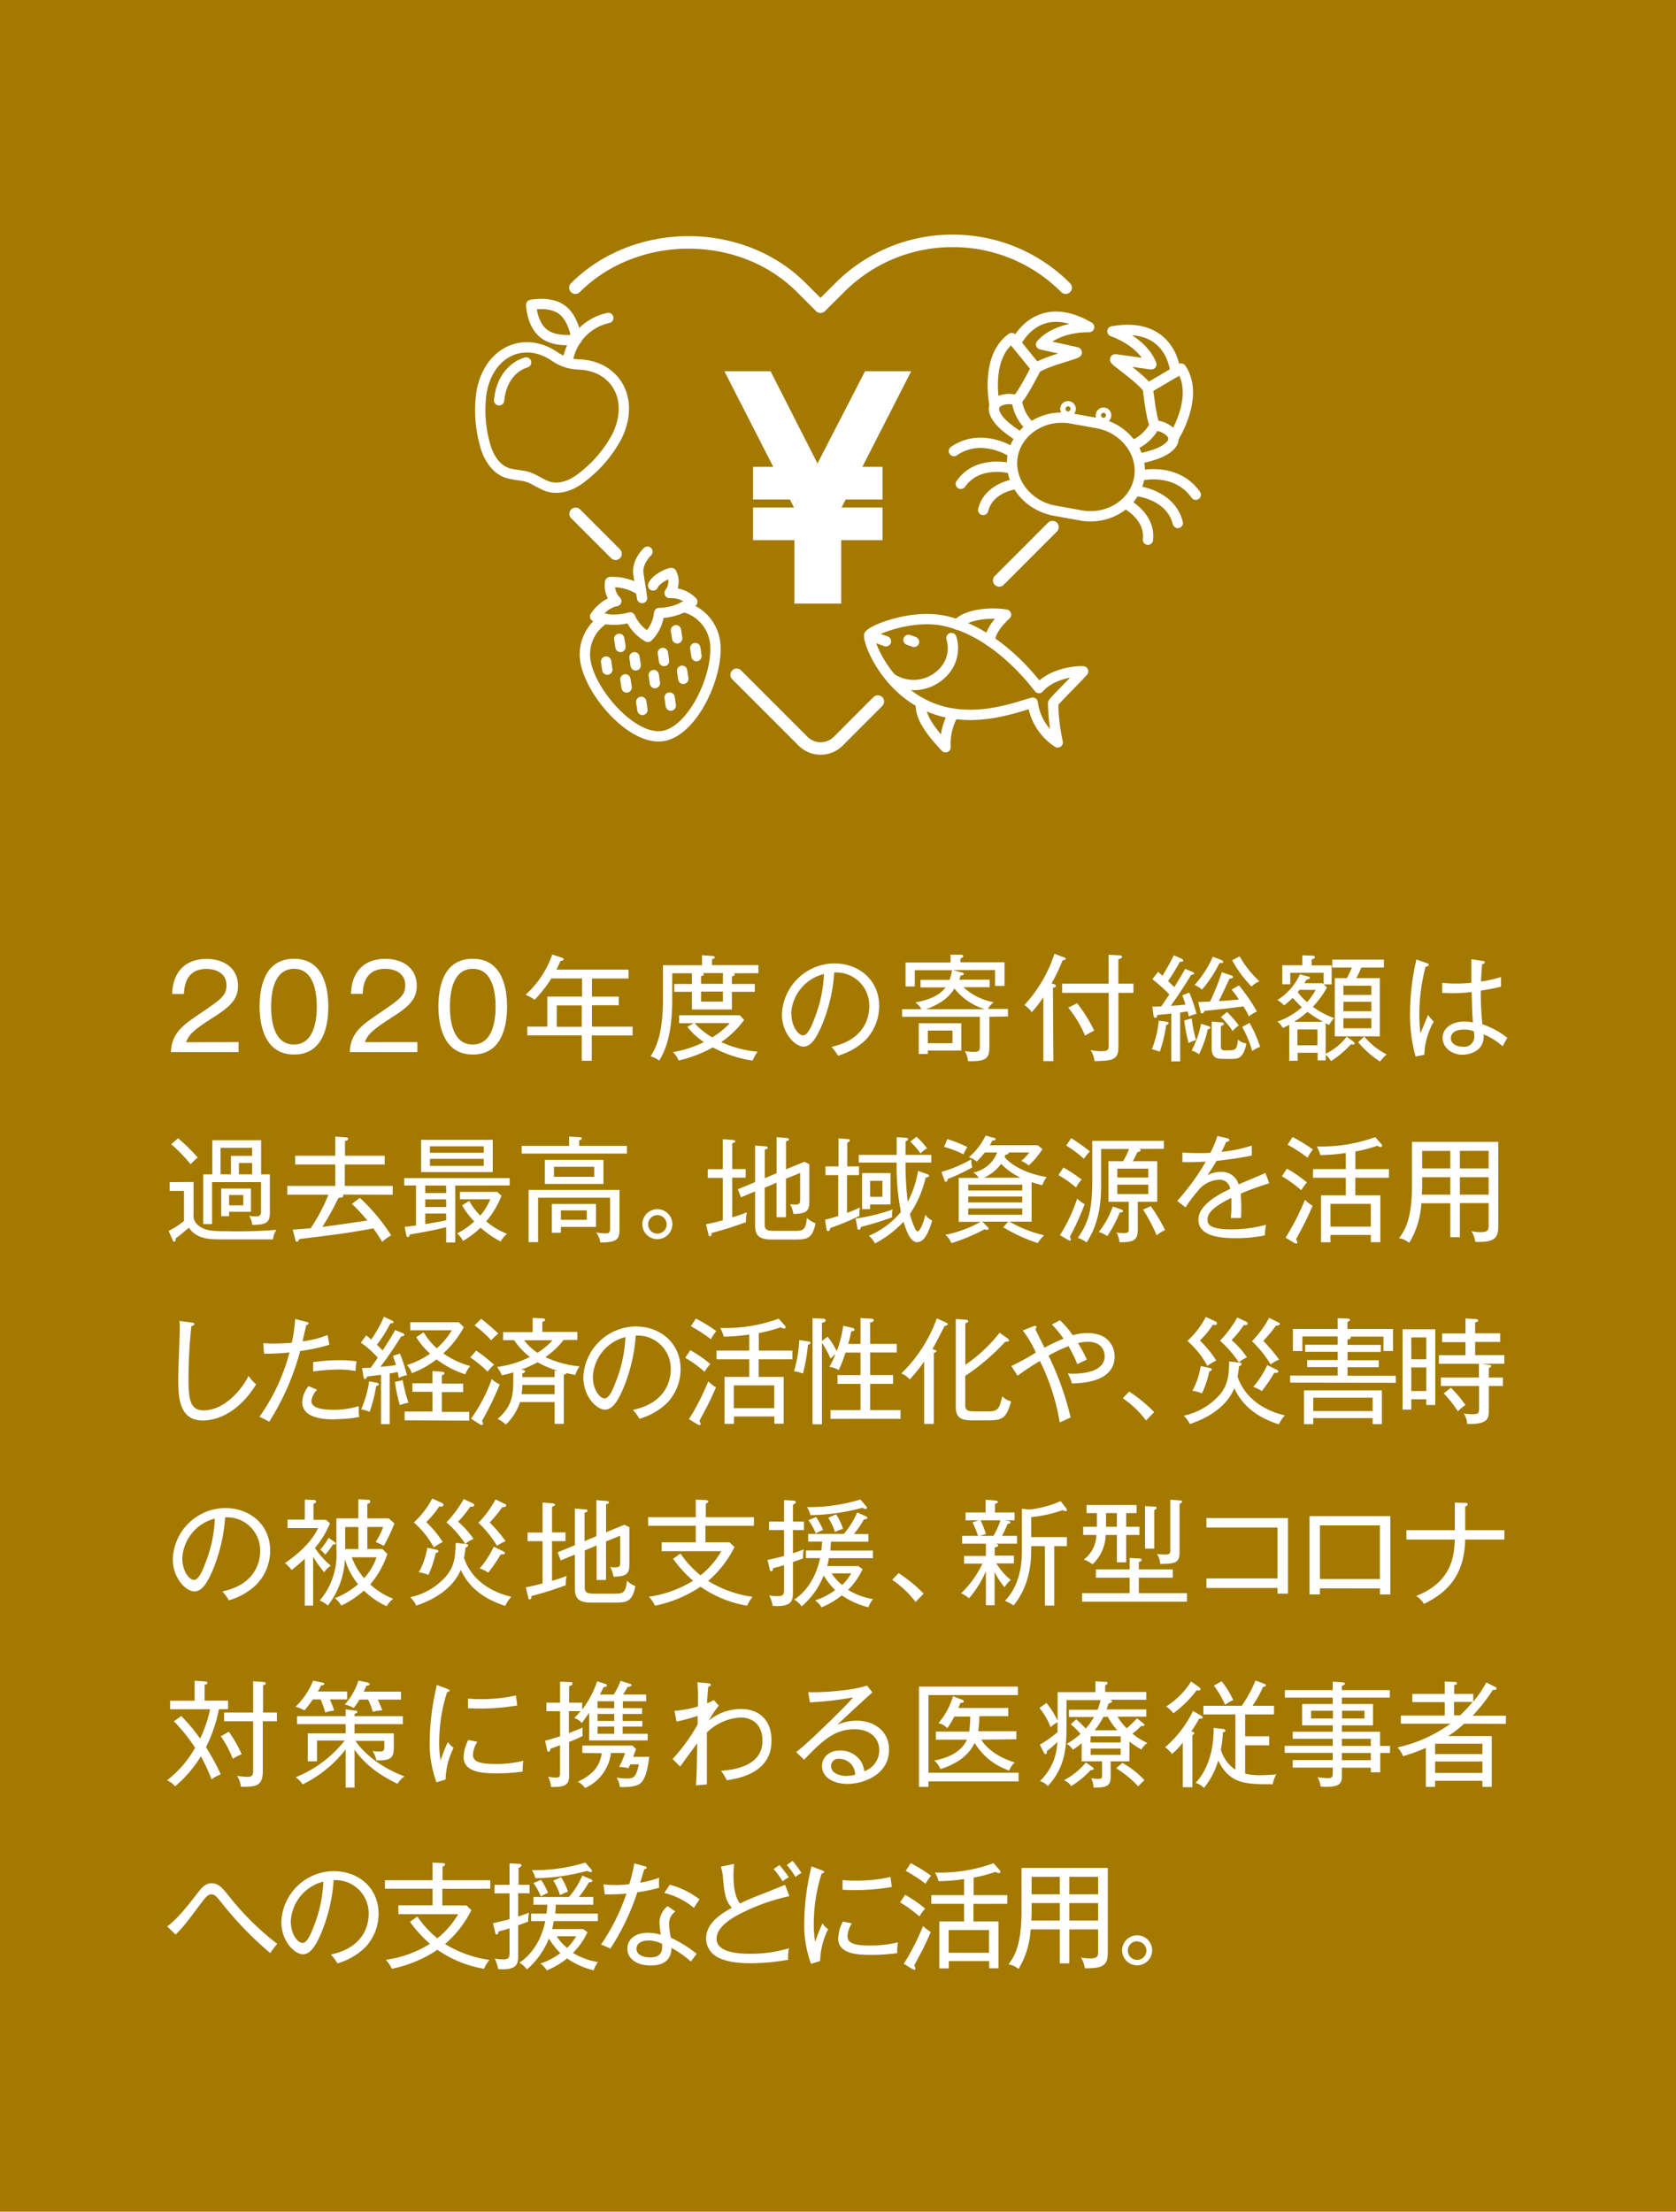 <svg xmlns="http://www.w3.org/2000/svg" viewBox="0 0 335 442"><defs><style>.cls-1{fill:#a47900;}.cls-2{fill:#fff;}.cls-3,.cls-4,.cls-5{fill:none;stroke:#fff;stroke-linecap:round;}.cls-3,.cls-5{stroke-linejoin:round;}.cls-3,.cls-4{stroke-width:2.06px;}.cls-4{stroke-miterlimit:10;}.cls-5{stroke-width:2.5px;}</style></defs><g id="レイヤー_2" data-name="レイヤー 2"><g id="シャッター背景"><rect class="cls-1" width="335" height="442"/></g><g id="説明文_シャッター_" data-name="説明文（シャッター）"><path class="cls-2" d="M47.68,208.26v2H34.16c.16-3.7,2.23-5.29,5.59-7.54,4.5-3.06,5.52-3.73,5.52-5.84,0-2.37-2.1-3.24-4-3.24-4.25,0-4.44,3.72-4.51,5H34.41c.12-4.46,2.67-7,6.88-7,3.59,0,6.28,1.94,6.28,5.34,0,2.34-1,3.86-4.76,6.23-4.24,2.67-5.06,3.59-5.62,5.08Z"/><path class="cls-2" d="M65.62,201.18c0,3.68-.92,9.57-6.85,9.57s-6.88-6-6.88-9.57.83-9.57,6.88-9.57S65.62,197.73,65.62,201.18Zm-11.43,0c0,3,.64,7.57,4.55,7.57s4.58-4.58,4.58-7.57-.65-7.56-4.55-7.56S54.19,198.12,54.19,201.18Z"/><path class="cls-2" d="M83.42,208.26v2H69.9c.16-3.7,2.23-5.29,5.58-7.54C80,199.64,81,199,81,196.86c0-2.37-2.09-3.24-4-3.24-4.26,0-4.44,3.72-4.51,5H70.15c.11-4.46,2.67-7,6.87-7,3.59,0,6.28,1.94,6.28,5.34,0,2.34-1,3.86-4.76,6.23-4.23,2.67-5.06,3.59-5.61,5.08Z"/><path class="cls-2" d="M101.35,201.18c0,3.68-.92,9.57-6.85,9.57s-6.87-6-6.87-9.57.82-9.57,6.87-9.57S101.35,197.73,101.35,201.18Zm-11.42,0c0,3,.64,7.57,4.55,7.57s4.58-4.58,4.58-7.57-.65-7.56-4.56-7.56S89.93,198.12,89.93,201.18Z"/><path class="cls-2" d="M118.28,206.93V212h-2v-5.08H105.4v-1.75h4v-6h6.94v-3.63h-6.14a25,25,0,0,1-3.35,4.27,7.83,7.83,0,0,0-1.8-1,19.65,19.65,0,0,0,5.34-8.05l1.88.62c.26.1.39.14.39.35s-.36.32-.64.32c-.39.92-.6,1.33-.81,1.73h14.42v1.77h-7.31v3.63h5.36v1.72h-5.36v4.28h8.12v1.75Zm-2-6h-5v4.28h5Z"/><path class="cls-2" d="M146.61,194.51c.12.05.26.12.26.23,0,.3-.42.35-.58.37v1.54h4.58v1.56h-4.58v3.54h-8v-3.54h-3.52v-1.56h3.52v-2.14h-3.93v5.13c0,5-.62,9.17-2.6,12.32a4.77,4.77,0,0,0-1.72-.85c.89-1.44,2.48-4,2.48-11.54V192.9h7.8v-2l2,.14c.27,0,.53.07.53.28s-.28.32-.53.39v1.17h9.27v1.61Zm3.8,17.45a24.38,24.38,0,0,1-7.94-2.64,25.42,25.42,0,0,1-6.83,2.62,4.68,4.68,0,0,0-1.15-1.68,22.09,22.09,0,0,0,6.21-2,13.32,13.32,0,0,1-3.31-3.06l1.27-.71h-2.92v-1.59h12.14l.87.92a18.59,18.59,0,0,1-4.6,4.44,22.58,22.58,0,0,0,7.29,1.93A7.77,7.77,0,0,0,150.41,212Zm-11.57-7.49a14.22,14.22,0,0,0,3.52,2.85,16.72,16.72,0,0,0,3.52-2.85Zm5.66-10h-4.12c.12.05.32.16.32.3s-.41.3-.57.3v1.54h4.37Zm0,3.7h-4.37v2h4.37Z"/><path class="cls-2" d="M173,207.85a13.3,13.3,0,0,1-5.5,3.13,9.45,9.45,0,0,0-1.31-1.77c6.85-1.45,7.56-6.24,7.56-8.1a6.62,6.62,0,0,0-7-6.76,33,33,0,0,1-2.5,10.6c-1.27,3-2.37,4.21-3.64,4.21-1.7,0-4.32-2.67-4.32-6.44a10.6,10.6,0,0,1,10.44-10.19c4.92,0,9,3.29,9,8.54A9.84,9.84,0,0,1,173,207.85Zm-14.81-5.24c0,2.48,1.35,4.3,2.34,4.3s1.82-2.19,2.37-3.64a26.68,26.68,0,0,0,1.79-8.62A8.62,8.62,0,0,0,158.14,202.61Z"/><path class="cls-2" d="M197.76,203.2V209c0,2.23-.25,3.22-4.28,3.06a5,5,0,0,0-.62-2,11.14,11.14,0,0,0,1.91.16c1.08,0,1.08-.37,1.08-1.34V203.2H180.31v-1.51h3.88a4.4,4.4,0,0,0-1.24-1.36c2.74-.46,4.92-1.45,6.05-3h-5v-1.5h5.81a8,8,0,0,0,.46-1.93h-7.42v3.24H181v-4.78h9v-1.56l2,0c.18,0,.52,0,.52.3s-.13.28-.55.44v.78h8.81v4.71h-1.89v-3.17h-8.43l1.79.48c.11,0,.39.12.39.33s-.32.27-.62.27c-.12.37-.16.51-.28.85h6.07v1.5h-5.24a12,12,0,0,0,6.05,3,4.65,4.65,0,0,0-1.15,1.34h4v1.51Zm-12.3,6.74v.71h-1.82v-6.16h8.51v5.45Zm5.31-12.39c-.71,1.12-2,2.83-5.68,4.14h11.75A12.36,12.36,0,0,1,190.77,197.55Zm-.39,8.41h-4.92v2.53h4.92Z"/><path class="cls-2" d="M210.55,212.06h-2V199.29a25.7,25.7,0,0,1-2.32,3,5.88,5.88,0,0,0-1.47-1.43,27.74,27.74,0,0,0,6-10.25l1.84.69c.27.09.43.18.43.34s-.48.28-.64.28a34.23,34.23,0,0,1-2.21,4.62c.62.19.88.23.88.48s-.39.37-.6.4Zm16-15.48v1.84h-3V209.3c0,2.66-1.47,2.69-4.76,2.76a5.85,5.85,0,0,0-.8-2.21,9.36,9.36,0,0,0,2,.23c1.44,0,1.61-.21,1.61-1.15V198.42H212.3v-1.84h9.29v-5.77l2.09.11c.48,0,.6.14.6.33s-.53.43-.74.46v4.87Zm-11.27,3.91a28.38,28.38,0,0,1,3.43,5.5,12,12,0,0,0-1.82,1,23.48,23.48,0,0,0-3.36-5.61Z"/><path class="cls-2" d="M233.09,204.86a27.6,27.6,0,0,1-1.27,5.33,8.93,8.93,0,0,0-1.59-.5,20.27,20.27,0,0,0,1.38-5.7l1.61.2c.28.05.37.23.37.32S233.41,204.77,233.09,204.86Zm4.53-1.73c-.12-.57-.16-.8-.23-1l-1.5.23v9.75h-1.77v-9.55c-.76.1-1.56.16-2.76.28-.09.32-.18.57-.46.57s-.32-.34-.34-.52l-.23-1.71c.43,0,.94,0,1.77-.06.39-.53.5-.72,1.63-2.37a30.48,30.48,0,0,0-3.4-3.06l1.15-1.47c.23.2.57.5.87.78.41-.65,1.54-2.55,2.28-4.09l1.54.68a.52.52,0,0,1,.32.37c0,.26-.25.26-.64.23a42.51,42.51,0,0,1-2.37,3.87c.25.25.57.57,1.24,1.21,1.47-2.39,1.84-3,2.16-3.65l1.38.57c.21.1.44.19.44.37s-.28.23-.58.23c-.5.83-2,3.24-4.09,6.21.55,0,2.44-.18,2.92-.23-.09-.3-.51-1.54-.62-1.86l1.38-.55a31.28,31.28,0,0,1,1.45,4.25A9.4,9.4,0,0,0,237.62,203.13Zm-.05,5.32a35.16,35.16,0,0,1-.87-4.51l1.49-.41a32.29,32.29,0,0,0,.87,4.32A9.86,9.86,0,0,0,237.57,208.45Zm3.84-2.74a22,22,0,0,1-1.75,5,4.41,4.41,0,0,0-1.47-.76,20.36,20.36,0,0,0,1.89-5.35l1.31.41c.39.12.55.18.55.37S241.59,205.69,241.41,205.71Zm2.74-13.25a2.68,2.68,0,0,1-.39,0,25.72,25.72,0,0,1-3.5,5.31,7.3,7.3,0,0,0-1.49-.94,20.53,20.53,0,0,0,3.65-5.63l1.66.64c.27.12.41.25.41.42S244.35,192.46,244.15,192.46Zm5.49,10.67a17.4,17.4,0,0,0-1.1-2c-3.5.46-5.47.66-7.77.89-.05.12-.21.51-.51.51s-.28-.25-.32-.44l-.44-1.84c.37,0,2-.07,2.35-.09a43.08,43.08,0,0,0,2.37-5.86l1.79.6c.32.11.44.2.44.36s-.21.28-.72.35c-.32.71-1.77,3.84-2.11,4.46,1.29-.07,2.3-.16,4-.32a17.9,17.9,0,0,0-1.45-2l1.48-.81a33.57,33.57,0,0,1,3.58,5.22A6,6,0,0,0,249.64,203.13Zm-3.58,8.49c-2.53,0-2.81,0-3.34-.46s-.53-1.45-.53-1.61v-5.4l1.75.16c.46,0,.69.14.69.34s-.28.32-.6.39v4.07c0,.51.14.81.78.81,2.3,0,2.35,0,2.65-2.14a3.15,3.15,0,0,0,1.68.76C248.47,211.62,247.46,211.62,246.06,211.62Zm.32-5.57a16.13,16.13,0,0,0-2.35-2.8l1.24-1a22.6,22.6,0,0,1,2.35,2.69A5.48,5.48,0,0,0,246.38,206.05Zm3.79-8.89a23,23,0,0,1-3.88-5.25l1.49-.8a20.51,20.51,0,0,0,3.95,5A4.4,4.4,0,0,0,250.17,197.16Zm.12,12.9a21.63,21.63,0,0,0-2-4.83l1.47-.81a26.69,26.69,0,0,1,2.12,4.79A5.77,5.77,0,0,0,250.29,210.06Z"/><path class="cls-2" d="M270.41,208.75a1,1,0,0,1-.37-.07,19.42,19.42,0,0,1-4,3.38,5.2,5.2,0,0,0-1.06-1.27v1.13h-1.61V210.4h-4V212h-1.68v-7.18c-.44.23-.78.39-1.26.62a4.93,4.93,0,0,0-1.11-1.28,14.35,14.35,0,0,0,4.9-2.86c-.85-.8-1.43-1.42-1.84-1.88a18.45,18.45,0,0,1-1.72,1.52,4.87,4.87,0,0,0-1.34-1.08,11.94,11.94,0,0,0,4.51-5.13l1.68.44c.2,0,.32.13.32.27s-.28.3-.69.35c-.14.23-.18.32-.44.71h3.66l.21.21v-2.3H257.9v2.3h-1.59v-3.8h4v-2l2.07.09c.14,0,.41,0,.41.3s-.25.34-.62.44v1.19h4v3.8h-1.56l.62.64a20,20,0,0,1-2.81,3.84,16.67,16.67,0,0,0,4.24,2.25,8.49,8.49,0,0,0-1,1.38c-.39-.18-.49-.23-.69-.34v6.09a11.42,11.42,0,0,0,4.21-3.42l1.24.92c.13.09.34.25.34.46S270.59,208.75,270.41,208.75Zm-9.08-6.54a19.45,19.45,0,0,1-2.65,2h5.77A25.16,25.16,0,0,1,261.33,202.21Zm2,3.52h-4v3.18h4Zm-3.57-7.91-.36.46a11.86,11.86,0,0,0,1.86,2,13.94,13.94,0,0,0,1.72-2.44Zm12.35-4.46c-.39.88-.44,1-1,2.12h4.69v11.63h-9V195.48h2.41a20.37,20.37,0,0,0,1-2.12h-3.91v-1.58h10.31v1.58Zm2,3.64h-5.59v1.83h5.59Zm0,3.21h-5.59v1.89h5.59Zm0,3.29h-5.59v2h5.59Zm1.72,8.63a18.23,18.23,0,0,1-4.35-3.84l1.2-1.15a14.24,14.24,0,0,0,4.48,3.58A8.86,8.86,0,0,0,275.86,212.13Z"/><path class="cls-2" d="M284.69,210.79l-1.74.35a30.38,30.38,0,0,1-1.11-8.6,48.2,48.2,0,0,1,1.27-10.79l2.09.74c.21.07.37.11.37.34s-.21.33-.62.35a37.51,37.51,0,0,0-1.25,9.59c0,1.7.14,2.87.21,3.72.28-.57,1.31-3.15,1.54-3.65a8.28,8.28,0,0,0,1.13,1.33A14.36,14.36,0,0,0,284.69,210.79Zm15.66-1.68a13.24,13.24,0,0,0-3.79-2.39c.23,3.77-3.52,4.07-4.21,4.07-2.25,0-4-1.49-4-3.36,0-2.11,2.09-3.28,4.32-3.28a9.16,9.16,0,0,1,1.75.18c-.14-1.49-.16-2-.26-6.09a29.5,29.5,0,0,1-4,.25c-.81,0-1.34-.05-1.89-.07v-2a23.3,23.3,0,0,0,2.62.14c.58,0,1.5,0,3.2-.14,0-1.17,0-3.08,0-4.71l2.33.34c.16,0,.36.09.36.28s-.36.34-.52.37c-.14,1.1-.19,2.43-.23,3.47a28.17,28.17,0,0,0,4-.92v1.93c-.55.14-1.63.41-4.05.8a58.2,58.2,0,0,0,.32,6.72,16.6,16.6,0,0,1,5,2.71A17.75,17.75,0,0,0,300.35,209.11Zm-5.75-3a5.1,5.1,0,0,0-2-.35c-1.5,0-2.6.56-2.6,1.73s1.24,1.7,2.42,1.7a2,2,0,0,0,2.25-2.16A5.16,5.16,0,0,0,294.6,206.08Z"/><path class="cls-2" d="M38.69,236.22v6.35a2.51,2.51,0,0,0,1,2.36c1.22,1,2.76,1.13,5.45,1.13a98.75,98.75,0,0,0,10.12-.27,4.17,4.17,0,0,0-.69,1.9h-10c-2.74,0-5.13,0-6.83-2.32-1.7,1.43-1.89,1.59-2.62,2.12,0,.25,0,.66-.28.66s-.3-.27-.34-.36L33.7,246a15.94,15.94,0,0,0,3.08-2v-6H33.91v-1.75Zm-3.1-8.74a36,36,0,0,1,3.93,3.86,13.77,13.77,0,0,0-1.43,1.34,30.22,30.22,0,0,0-3.86-4Zm6.85,7.22v-6.83h9.75v6.83h1.75v7.61c0,2.21-.92,2.42-3.52,2.49A3.92,3.92,0,0,0,49.8,243a13,13,0,0,0,1.38.09c.5,0,1-.09,1-.94v-5.91H42.39v8.39H40.62V234.7Zm3.72,0V231h4.23v-1.61h-6.3v5.29Zm4,2.83v4.64H45.79v.88H44.21v-5.52Zm-4.37,1.29v2.07h2.83v-2.07Zm4.6-4.12v-2.28H47.75v2.28Z"/><path class="cls-2" d="M68.51,238.73a.29.29,0,0,1,.12.23c0,.34-.46.39-1,.46a52.29,52.29,0,0,1-3.2,5.77c1.36-.14,6-.83,9-1.27a36.34,36.34,0,0,0-3.09-3.33l1.59-1.2a38.36,38.36,0,0,1,6.26,7.5,9.33,9.33,0,0,0-1.8,1.29c-.39-.65-.89-1.48-1.77-2.69-5.45,1-7.66,1.26-14.78,2.13-.1.21-.21.53-.49.53s-.27-.2-.32-.41l-.53-2c1.89-.12,2.78-.21,3.61-.28a36.62,36.62,0,0,0,3.54-6.71H57.43V237H67v-4.28H59v-1.75H67v-3.82l2.09.14c.21,0,.51.05.51.3s-.21.3-.65.48v2.9h7.94v1.75H68.92V237h9.57v1.77Z"/><path class="cls-2" d="M91,236.93v11.38H89.18v-3.05c-2.67.66-5.06,1.08-7.24,1.44-.12.35-.19.51-.42.51s-.3-.25-.32-.41l-.32-1.64c.53,0,1.15-.11,2.27-.25v-8H80.79v-1.47h21.08v1.47Zm-6.83-2.69V227.8H98.49v6.44Zm5,2.69H85v1.5h4.19Zm0,2.76H85v1.54h4.19Zm0,2.83H85v2.11c2.14-.34,2.4-.39,4.19-.75Zm7.52-13.43H85.94v1.29H96.7Zm0,2.51H85.94V233H96.7Zm3.36,16.51a20.79,20.79,0,0,1-4-2.76A17.92,17.92,0,0,1,92.54,248a4.45,4.45,0,0,0-1.18-1.5,14.76,14.76,0,0,0,3.43-2.39,18.22,18.22,0,0,1-2.44-3.22L93.8,240A12.34,12.34,0,0,0,96,242.93,12,12,0,0,0,98,239.67H91.92V238.2h7.45l.87.76a17.34,17.34,0,0,1-3.06,5.12,14.41,14.41,0,0,0,4.16,2.49A6.4,6.4,0,0,0,100.06,248.11Z"/><path class="cls-2" d="M104.28,230.54V229h9.48v-1.86l2,.11c.3,0,.53.07.53.28s-.34.34-.53.36V229h9.55v1.54ZM120,248.31a4.39,4.39,0,0,0-.85-2,12.06,12.06,0,0,0,1.79.18c1,0,1-.3,1-1.26v-5.87H107.55v8.88h-1.89V237.81h18.17v7.86C123.83,247.88,123.09,248.27,120,248.31Zm-11.1-11.7V231.8h11.72v4.81Zm3.21,8.58v1.17h-1.81v-5.75h8.83v4.58Zm6.67-12h-8.05v2h8.05Zm-1.49,8.71h-5.18v1.87h5.18Z"/><path class="cls-2" d="M131.39,247.65a3,3,0,1,1,3-3A3,3,0,0,1,131.39,247.65Zm0-4.81a1.85,1.85,0,1,0,1.86,1.86A1.86,1.86,0,0,0,131.39,242.84Z"/><path class="cls-2" d="M149.11,244.24a69.54,69.54,0,0,1-6.87,2.17c0,.27-.05.66-.32.66s-.26-.18-.35-.55l-.46-1.86c.76-.14,1.57-.3,3.36-.78v-8.49h-3v-1.72h3v-6l2,.16c.26,0,.51.16.51.3s-.42.3-.62.37v5.13h2.69v1.72h-2.69v7.93c1.61-.48,2.21-.71,2.94-1A6.24,6.24,0,0,0,149.11,244.24Zm9.64,3.48h-4.51c-2.62,0-3.31-.92-3.31-2.81V238.1l-2.83,1.18-.62-1.61,3.45-1.43v-7.31l2,.16c.39,0,.53.12.53.28s-.14.25-.6.39v5.7l2.37-1v-7.2l1.95.16c.14,0,.51.07.51.28s-.14.25-.58.39v5.59l3.66-1.5,1,.49V240c0,1.93-.42,2.57-3.18,2.6a6.05,6.05,0,0,0-.66-1.94,5.71,5.71,0,0,0,1,.07c1,0,1-.32,1-1.24v-5.08l-2.83,1.15v7.7h-1.88v-6.9l-2.37,1v7.34c0,1,.34,1.29,1.91,1.29h3.86c1.84,0,2.39,0,2.67-2.58a5.22,5.22,0,0,0,1.72,1.06C162.38,247.65,161.21,247.72,158.75,247.72Z"/><path class="cls-2" d="M171.78,243a51.71,51.71,0,0,1-5.81,2.41c-.05.26-.12.62-.46.62-.19,0-.28-.18-.3-.32l-.3-1.95c.5-.12,1.08-.25,2.64-.74v-8.18H165v-1.73h2.6v-5.61l1.86.14c.23,0,.4.07.4.27s-.17.3-.51.46v4.74h2.35v1.73H169.3v7.56c1.13-.41,1.89-.76,2.6-1.08A7.21,7.21,0,0,0,171.78,243Zm6.53.27c-2.73,1-3.54,1.2-6.23,1.94,0,.18-.11.53-.41.53s-.25-.17-.3-.39l-.35-1.82a38.61,38.61,0,0,0,7.41-1.82A4.1,4.1,0,0,0,178.31,243.25Zm5.11,5c-1.5,0-2.21-2.21-2.83-4.11a21,21,0,0,1-5.7,4.34,4.41,4.41,0,0,0-1.22-1.52,17,17,0,0,0,6.41-4.78,45.92,45.92,0,0,1-.85-9.86h-7.58v-1.54h7.58v-3.54l1.87.13c.2,0,.41.07.41.3s-.25.3-.51.39c0,.44,0,2.33,0,2.72h5.15v1.54H181a61.94,61.94,0,0,0,.44,7.86,20.7,20.7,0,0,0,2.06-6.19l1.73.6c.28.1.48.16.48.35s-.27.32-.69.39a21.81,21.81,0,0,1-3.15,7.27,16.9,16.9,0,0,0,1.13,3.12c.09.14.25.35.44.35s1-.9,1.51-3.34a3.61,3.61,0,0,0,1.38,1.18C186.06,244.75,185.14,248.22,183.42,248.22Zm-9.5-7.56v.94h-1.61v-7.2H178v6.26Zm2.46-4.72h-2.46v3.18h2.46Zm7.66-5.4a14.33,14.33,0,0,0-2.09-2.42l1.24-1a14,14,0,0,1,2.11,2.34A4,4,0,0,0,184,230.54Z"/><path class="cls-2" d="M189.42,235.62c0,.18-.07.55-.35.55s-.25-.18-.3-.32l-.6-1.65a25.6,25.6,0,0,0,6-2.53,3.66,3.66,0,0,0,.18,1.63A38,38,0,0,1,189.42,235.62Zm3.17-4.92a19.23,19.23,0,0,0-3.89-1.49l.65-1.57a28.72,28.72,0,0,1,4,1.59A10.31,10.31,0,0,0,192.59,230.7Zm15.75,6.16a21.09,21.09,0,0,1-2.14-.62v7.91h-4.41a25,25,0,0,0,6.92,2.72,6.72,6.72,0,0,0-1.27,1.56,32.64,32.64,0,0,1-6.92-3.17l1-1.11h-5.17l1,1a.6.6,0,0,1,.26.41.24.24,0,0,1-.26.23,3.75,3.75,0,0,1-.57-.11,37,37,0,0,1-6.62,2.76,4,4,0,0,0-1.22-1.66,24,24,0,0,0,7.06-2.6h-4.37v-8.78h4a3.58,3.58,0,0,0-1.08-1.08,6.39,6.39,0,0,0,4.76-4h-2.46a18.74,18.74,0,0,1-1.63,1.82,3.91,3.91,0,0,0-1.57-.85,13.46,13.46,0,0,0,3.36-4.35l1.59.44c.23.07.43.14.43.3s-.2.23-.69.27a6.45,6.45,0,0,1-.5.92h9.54l1,.76a16.15,16.15,0,0,1-2.76,3.29,5.54,5.54,0,0,0-1.49-.92,10,10,0,0,0,1.61-1.68h-4.14a.37.37,0,0,1,0,.14c0,.23-.39.28-.64.3a3,3,0,0,1-.16.48c1.56,1.86,4.62,3.36,8.41,4A5.75,5.75,0,0,0,208.34,236.86Zm-4-.11H193.53v1.17h10.79Zm0,2.37H193.53v1.19h10.79Zm0,2.39H193.53v1.26h10.79Zm-4.23-8.92a8.66,8.66,0,0,1-3.45,2.78H204A13.87,13.87,0,0,1,200.09,232.59Z"/><path class="cls-2" d="M215.08,237.32a22.37,22.37,0,0,0-3.52-2.48l1-1.52a31.83,31.83,0,0,1,3.64,2.42A6.69,6.69,0,0,0,215.08,237.32Zm-1.25,9.89a.8.8,0,0,1,.21.46c0,.14-.07.28-.21.28a.51.51,0,0,1-.25-.1l-1.72-1a32.28,32.28,0,0,0,3.45-7.32,6.52,6.52,0,0,0,1.49,1.13A53.72,53.72,0,0,1,213.83,247.21Zm2.81-15.64a24.6,24.6,0,0,0-3.52-2.64l1-1.47a37.59,37.59,0,0,1,3.73,2.66A8.89,8.89,0,0,0,216.64,231.57Zm10.81-1.95c.25,0,.55.09.55.3s-.48.3-.65.32c-.32.67-.57,1.17-.91,1.82h4.87v8.11h-3.89v5.38c0,2-.41,2.79-3.65,2.7a4.76,4.76,0,0,0-.62-1.94,9,9,0,0,0,1.4.12c1.06,0,1.06-.21,1.06-.92v-5.34h-4.05v-8.11h2.94a17.48,17.48,0,0,0,1.18-2.44h-5.59v6.64c0,2.83,0,7.59-2.9,12.05a5.62,5.62,0,0,0-1.75-.92c2.37-3.4,2.88-6.14,2.88-11.77V228h14.32v1.59Zm-3.64,12.71a25.6,25.6,0,0,1-2.48,4.7,7.26,7.26,0,0,0-1.7-.83,17.21,17.21,0,0,0,2.8-5.08l1.54.53c.26.09.49.18.49.39S224.14,242.31,223.81,242.33Zm5.71-8.78h-6.19v1.77h6.19Zm0,3.2h-6.19v1.88h6.19Zm1.67,10.12a35,35,0,0,0-2.71-5.13l1.54-.69a33.3,33.3,0,0,1,2.85,4.78A7.78,7.78,0,0,0,231.19,246.87Z"/><path class="cls-2" d="M248,238.54c0,.58.11,1.52.11,2.69,0,1,0,1.63-.09,2.19-1.26,0-1.63,0-2,0a22.28,22.28,0,0,0,.11-2.49c0-.73,0-1.19,0-1.54-4.44,2.16-4.76,3.5-4.76,4.35,0,.67,0,1.95,4.69,1.95a27,27,0,0,0,7-.92,10,10,0,0,0-.23,2.12,27.78,27.78,0,0,1-5.88.55c-1.87,0-7.41,0-7.41-3.66,0-2.43,2.65-4.46,6.35-6.18a2.1,2.1,0,0,0-2.35-1.82,5.65,5.65,0,0,0-4.14,2.26,27.05,27.05,0,0,0-2.43,3.26L235.31,240a46,46,0,0,0,5.7-7.85c-2.51.12-2.9.12-4.67.1v-1.93c.81.06,1.5.13,3.31.13.46,0,1.36,0,2.28-.07a19,19,0,0,0,1.4-3.35l1.89.43c.18.05.5.12.5.39s-.36.33-.62.35c-.27.62-.53,1.17-.94,2a29.09,29.09,0,0,0,6.05-1.26l0,2c-2.71.55-5.74.92-7.06,1.06-.66,1.19-1.24,2-1.77,2.87a5.31,5.31,0,0,1,2.58-.67,3.54,3.54,0,0,1,3.63,2.49c.85-.37,4.6-1.91,5.34-2.28l.78,2.07A53.45,53.45,0,0,0,248,238.54Z"/><path class="cls-2" d="M260.09,237.87a25.38,25.38,0,0,0-3.86-2.8l1-1.52a25.19,25.19,0,0,1,4,2.76A10.72,10.72,0,0,0,260.09,237.87Zm.67,6.58c-.25.53-1.47,2.76-1.7,3.24a2.2,2.2,0,0,1,.25.6.24.24,0,0,1-.25.23,1.17,1.17,0,0,1-.46-.18l-1.64-1a47.78,47.78,0,0,0,3.87-7.56,6.85,6.85,0,0,0,1.54,1.19C261.75,242.43,260.87,244.24,260.76,244.45Zm.6-13.08a29.61,29.61,0,0,0-4-2.6l1-1.54a32.65,32.65,0,0,1,4.07,2.5A9,9,0,0,0,261.36,231.37Zm9.54,4v3.52h5v9.36H274V246.8h-8.07v1.47h-1.88v-9.38H269v-3.52h-6.55v-1.73H269v-3.22a36,36,0,0,1-5.1.42,6.7,6.7,0,0,0-.72-1.73,31.32,31.32,0,0,0,11.71-1.86l1.19,1.36a.63.63,0,0,1,.19.37c0,.2-.21.25-.32.25a1.82,1.82,0,0,1-.67-.25,27.54,27.54,0,0,1-4.37,1.14v3.52h6.71v1.73Zm3.1,5.22h-8.07v4.55H274Z"/><path class="cls-2" d="M291.8,247.26h-1.91v-6.79H284.1a17.15,17.15,0,0,1-2.42,7.91,4.12,4.12,0,0,0-2.05-.92c1.41-1.86,2.6-4.23,2.6-10.71v-8.56h17.25V245c0,2.3-.58,3.33-4.6,3.19a5.25,5.25,0,0,0-.76-2.14,7.81,7.81,0,0,0,1.82.19c1.61,0,1.61-.51,1.61-1.59v-4.21H291.8Zm-1.91-12h-5.63v1.31c0,.69,0,1.49-.07,2.18h5.7Zm0-5.25h-5.63v3.5h5.63Zm1.91,3.5h5.75V230H291.8Zm0,5.24h5.75v-3.49H291.8Z"/><path class="cls-2" d="M40.51,283.88c-4.74,0-4.88-4.71-4.88-8.41,0-1.64.3-8.74.3-10.19a8.34,8.34,0,0,0-.07-1.29l2.44.32c.34.05.55.09.55.3s-.32.37-.6.42a98.88,98.88,0,0,0-.57,10.55c0,3.91.27,6.28,3,6.28,4.76,0,8.26-5.24,9-6.9a8,8,0,0,0,1.52,1.7C47.13,283.19,42.41,283.88,40.51,283.88Z"/><path class="cls-2" d="M60,270a51,51,0,0,1-6.19,14.14c-.55-.34-1.45-.76-1.95-1a39.29,39.29,0,0,0,6-12.85,48.62,48.62,0,0,1-5.08.25l-.16-2.09c.53,0,1.08.06,1.91.06,1.51,0,2.92-.09,3.79-.16A30.38,30.38,0,0,0,59,263.6l2.23.57c.35.1.46.21.46.33s-.34.32-.46.32c-.14.5-.64,2.78-.76,3.24a19,19,0,0,0,5-1.26l.37,1.95A37.78,37.78,0,0,1,60,270Zm6.87,13.66c-1.45,0-6.46,0-6.46-3.45a5.41,5.41,0,0,1,1.27-3.2l1.7.74A3.89,3.89,0,0,0,62.24,280c0,1.47,2.35,1.75,4.58,1.75a16.9,16.9,0,0,0,4.89-.74c0,.28,0,.56,0,1a4.67,4.67,0,0,0,.11,1.17A27.37,27.37,0,0,1,66.86,283.63ZM71.07,274a18.19,18.19,0,0,0-3.43-.3,37.81,37.81,0,0,0-5.06.39v-1.86a34.65,34.65,0,0,1,5.32-.39,20,20,0,0,1,3.38.23A10.86,10.86,0,0,0,71.07,274Z"/><path class="cls-2" d="M79.7,275.37a11,11,0,0,0-.21-1.17c-.62.12-1.1.21-1.59.28v10.14H76.16v-9.87c-.44.07-2.39.3-2.79.35,0,.16-.2.5-.41.5s-.3-.36-.32-.53l-.28-1.67c.44,0,.81,0,1.73-.07.11-.16,1-1.34,1.42-2a19.07,19.07,0,0,0-3.38-3l1.06-1.45a9.87,9.87,0,0,1,1,.83,25.27,25.27,0,0,0,2.55-4.55l1.64.76c.11,0,.3.2.3.34s-.33.23-.65.21a27.45,27.45,0,0,1-2.69,4.27c.28.28.76.76,1.15,1.13,1.54-2.41,2-3.1,2.49-4.07l1.54.64c.09,0,.32.21.32.37s-.42.25-.62.23c-2.07,3.34-3.82,5.64-4.19,6.12,1.5-.12,1.91-.19,3.11-.35-.23-.8-.44-1.35-.6-1.84l1.4-.46a33.7,33.7,0,0,1,1.4,4.33A5.31,5.31,0,0,0,79.7,275.37ZM75.19,277a29.57,29.57,0,0,1-1.31,5.17,5.87,5.87,0,0,0-1.68-.5,23.22,23.22,0,0,0,1.59-5.61l1.49.27c.12,0,.44.14.44.32S75.33,277,75.19,277Zm4.74,3.79a29.89,29.89,0,0,1-1-4.62l1.57-.34a27,27,0,0,0,1.15,4.5A8.63,8.63,0,0,0,79.93,280.82Zm.94,3.06v-1.75h5.57v-3.95h-4v-1.7h4V274l1.88.14c.19,0,.53.09.53.32s-.32.32-.53.37v1.68h4.26v1.7H88.32v3.95h5.47v1.75ZM93,274.66a19.63,19.63,0,0,1-5.75-3,17.45,17.45,0,0,1-4.94,2.76,3.66,3.66,0,0,0-1-1.61,16.12,16.12,0,0,0,4.65-2.28,15.77,15.77,0,0,1-2.76-3.28l1.47-1a13.39,13.39,0,0,0,2.64,3.2,14.92,14.92,0,0,0,3-3.59H82v-1.61h9.71l1,1a20.13,20.13,0,0,1-4.1,5.22A16.81,16.81,0,0,0,94,273,5.4,5.4,0,0,0,93,274.66Z"/><path class="cls-2" d="M97.46,274.13A22.77,22.77,0,0,0,94,271.28l1.18-1.36a32.79,32.79,0,0,1,3.58,2.83A7.29,7.29,0,0,0,97.46,274.13ZM96.33,284a1.38,1.38,0,0,1,.23.49.26.26,0,0,1-.25.29.8.8,0,0,1-.44-.16l-1.7-1.1a33.31,33.31,0,0,0,4.14-7.93,5.22,5.22,0,0,0,1.58,1.08A62.18,62.18,0,0,1,96.33,284Zm1.88-16.12a24.29,24.29,0,0,0-3.35-3l1.31-1.31a35.16,35.16,0,0,1,3.42,2.94A14.89,14.89,0,0,0,98.21,267.85ZM115,274.78c-.39-.07-.74-.14-1.77-.37,0,.18-.32.25-.53.32v9.82h-1.84V280.2h-6.92a10.79,10.79,0,0,1-2.85,4.51,5.21,5.21,0,0,0-1.64-1.13c2.62-2.27,3.15-4.25,3.15-7.7v-1.61a18.85,18.85,0,0,1-2.3.57,7.63,7.63,0,0,0-.94-1.65,20.87,20.87,0,0,0,6.55-2,14.33,14.33,0,0,1-3.15-3.36h-2.2v-1.61h5.91v-2.85l1.9.1c.19,0,.58.06.58.29s-.3.33-.55.42v2h7v1.61h-2.75a16.58,16.58,0,0,1-3.64,3.43,20.44,20.44,0,0,0,6.83,1.84A5.79,5.79,0,0,0,115,274.78Zm-7.54-2.53a28.58,28.58,0,0,1-3.34,1.51c.53,0,.83.05.83.3s-.3.32-.55.44v.71h6.46v-1.29l.69.05A20.6,20.6,0,0,1,107.44,272.25Zm3.4,4.53h-6.46c0,.32,0,.73-.14,1.84h6.6Zm-6.1-8.93a11.17,11.17,0,0,0,2.67,2.51,13.66,13.66,0,0,0,3-2.51Z"/><path class="cls-2" d="M133.31,280.41a13.24,13.24,0,0,1-5.5,3.13,9,9,0,0,0-1.31-1.77c6.85-1.45,7.57-6.24,7.57-8.1a6.62,6.62,0,0,0-7-6.76,33.3,33.3,0,0,1-2.51,10.6c-1.26,3-2.37,4.21-3.63,4.21-1.7,0-4.33-2.67-4.33-6.44a10.6,10.6,0,0,1,10.44-10.19c4.93,0,9,3.29,9,8.54A9.83,9.83,0,0,1,133.31,280.41Zm-14.81-5.24c0,2.48,1.36,4.3,2.35,4.3s1.81-2.19,2.36-3.64a27.1,27.1,0,0,0,1.8-8.62A8.62,8.62,0,0,0,118.5,275.17Z"/><path class="cls-2" d="M140.83,274.15a25.38,25.38,0,0,0-3.86-2.8l1-1.52a25.19,25.19,0,0,1,4,2.76A10.21,10.21,0,0,0,140.83,274.15Zm.67,6.58c-.25.53-1.47,2.76-1.7,3.24a2.2,2.2,0,0,1,.25.6.24.24,0,0,1-.25.23,1.17,1.17,0,0,1-.46-.18l-1.63-1a48.47,48.47,0,0,0,3.86-7.56,6.85,6.85,0,0,0,1.54,1.19C142.49,278.71,141.62,280.52,141.5,280.73Zm.6-13.08a30.68,30.68,0,0,0-4-2.6l1-1.54a32.65,32.65,0,0,1,4.07,2.5A9,9,0,0,0,142.1,267.65Zm9.54,4v3.52h5v9.36h-1.86v-1.45h-8.08v1.47h-1.88v-9.38h4.94v-3.52h-6.55v-1.73h6.55V266.7a35.9,35.9,0,0,1-5.1.42,7.06,7.06,0,0,0-.71-1.73,31.25,31.25,0,0,0,11.7-1.86l1.2,1.36a.68.68,0,0,1,.18.37c0,.2-.21.25-.32.25a1.82,1.82,0,0,1-.67-.25,29.19,29.19,0,0,1-4.37,1.15v3.51h6.72v1.73Zm3.11,5.22h-8.08v4.55h8.08Z"/><path class="cls-2" d="M161.49,268.73a34.38,34.38,0,0,1-1,5.77,7.21,7.21,0,0,0-1.79-.46,25.82,25.82,0,0,0,1.06-6.23l1.7.25c.28.05.55.09.55.32S161.65,268.71,161.49,268.73ZM166,283.56v-1.75h6v-5.24h-4.6v-1.75h4.6v-4.51h-3a27.37,27.37,0,0,1-1.35,3.5,4.65,4.65,0,0,0-1.86-.62,28.29,28.29,0,0,0,1.21-2.58l-1,.9a17.85,17.85,0,0,0-1.71-3.15v16.28h-1.88v-21.2l2.07.09c.23,0,.55.05.55.37s-.48.41-.74.44V268l1.13-.87a17,17,0,0,1,1.84,2.9,24.45,24.45,0,0,0,1.29-5.08l1.79.41c.25.07.46.16.46.37s-.21.3-.67.34a19.76,19.76,0,0,1-.59,2.51h2.46v-5.17l2.21.13c.25,0,.43.16.43.33,0,.34-.57.41-.71.41v4.3h5.31v1.72h-5.31v4.51h4.58v1.75h-4.58v5.24h6.07v1.75Z"/><path class="cls-2" d="M188.81,265c-.44.85-1.95,3.79-2.44,4.62.51.16.81.23.81.39s-.35.35-.53.39v14.17h-1.93V272.11a34.7,34.7,0,0,1-2.88,3.56,4.63,4.63,0,0,0-1.68-1.19,29,29,0,0,0,7.09-11l1.84.82c.11.05.34.16.34.35S189.29,264.89,188.81,265Zm9.08,18.86h-3.63c-2.87,0-3.22-1.11-3.22-2.92V263.6l1.84.14c.51,0,.64.14.64.32s-.11.25-.57.39v8.3a30,30,0,0,0,6.85-6.41l1.57,1.12c.16.12.34.33.34.44s-.21.25-.78.25a45.23,45.23,0,0,1-8,6.83v5.82c0,1.1.53,1.26,2,1.26h2.66c1.89,0,2.17-.55,2.74-3a3.94,3.94,0,0,0,1.77,1C201.23,283.19,200.49,283.84,197.89,283.84Z"/><path class="cls-2" d="M214.27,276.48a9.82,9.82,0,0,0-.85-2,10.47,10.47,0,0,0,1.06.05c1.31,0,6.32-.14,6.32-3.5,0-1.12-.67-2.87-3.33-2.87a8.72,8.72,0,0,0-2,.25,26.14,26.14,0,0,1,1.77,3.31c-.3.14-1.66.76-1.91.9a27.71,27.71,0,0,0-1.75-3.59,28.87,28.87,0,0,0-4,1.89A58.65,58.65,0,0,1,214,283.28c-.53.23-1.08.51-2.18,1A43.31,43.31,0,0,0,207.86,272a49.07,49.07,0,0,0-4.47,2.94L202.15,273a50.68,50.68,0,0,0,4.9-2.69,22.19,22.19,0,0,0-2.62-4.42l2.09-.82a1.18,1.18,0,0,1,.35-.1.27.27,0,0,1,.3.26.58.58,0,0,1-.23.39c.27.6,1.58,3.19,1.83,3.72a37.73,37.73,0,0,1,3.8-1.81,19.93,19.93,0,0,0-2.32-2.83l1.61-.85a16.62,16.62,0,0,1,2.55,3,9.93,9.93,0,0,1,3-.43c4.16,0,5.38,2.73,5.38,4.69C222.76,276.25,216.18,276.43,214.27,276.48Z"/><path class="cls-2" d="M229.08,283.88a19.75,19.75,0,0,0-4.66-4.44l1.28-1.33a29.6,29.6,0,0,1,5,4.09Z"/><path class="cls-2" d="M255.62,284.66c-3.88-1.24-7.17-3.42-8.9-7.22-1.28,3.08-4.27,5.61-8.89,7.15a6,6,0,0,0-1.22-1.67,13.13,13.13,0,0,0,7.17-4.17c1.68-2,1.86-3.93,1.91-6.67l2.09.24c.16,0,.39.06.39.29s-.32.37-.53.44a18.49,18.49,0,0,1-.27,2.05c.8,2.53,3.24,6.28,9.45,7.77A6.53,6.53,0,0,0,255.62,284.66Zm-13.2-19.89a17.16,17.16,0,0,1-2.59,3.13,21.88,21.88,0,0,1,3.28,4,8.76,8.76,0,0,0-1.77,1.08,18.39,18.39,0,0,0-4-5,17.76,17.76,0,0,0,3.68-4.78l1.88.85c.23.11.35.21.35.41C243.3,264.86,242.77,264.82,242.42,264.77Zm-.71,9.32a19.9,19.9,0,0,1-1.47,4.39,5.72,5.72,0,0,0-1.91-.53A15,15,0,0,0,240,273l1.89.41c.18.05.32.14.32.3S242,274,241.71,274.09Zm6.9-9.27a20.51,20.51,0,0,1-2.44,3,17.25,17.25,0,0,1,3.08,3.45,6.07,6.07,0,0,0-1.63,1,21.66,21.66,0,0,0-3.77-4.32,22.41,22.41,0,0,0,3.45-4.65l1.82.85c.18.1.27.19.27.35C249.39,264.86,249,264.84,248.61,264.82Zm6.42.11c-1,1.34-1.13,1.5-1.25,1.61-1,1.18-1.15,1.29-1.26,1.45a32.9,32.9,0,0,1,3.15,3.73,8.07,8.07,0,0,0-1.7.94,21.81,21.81,0,0,0-3.73-4.62,20.62,20.62,0,0,0,3.43-4.67l1.82.9c.11,0,.32.16.32.34S255.49,264.93,255,264.93Zm-.33,9.43a32,32,0,0,1-2.5,3.66,6.11,6.11,0,0,0-1.7-.85,18.43,18.43,0,0,0,2.8-4.35l1.84.9c.32.16.39.25.39.34C255.53,274.38,255.14,274.38,254.7,274.36Z"/><path class="cls-2" d="M257.88,276.32v-1.41h9.5v-1.7h-6.1v-1.4h6.1v-1.66h-6.51v-1.4h6.51v-1.66h-7.06V270h-1.89v-4.41h8.95v-2.14l1.95.05c.26,0,.51.09.51.27s-.14.28-.51.41v1.41h9.11V270h-1.91v-2.88h-6.62a.24.24,0,0,1,.09.19c0,.3-.41.37-.67.41v1.06H276v1.4h-6.65v1.66h6.23v1.4h-6.23v1.7H279v1.41Zm16.49,8.3V283.4H262.5v1.22h-1.86v-6.76h15.57v6.76Zm0-5.29H262.5V282h11.87Z"/><path class="cls-2" d="M285.09,280.78v-1.13h-3v2.05h-1.74V265.65h6.53v15.13Zm0-13.5h-3v4.37h3Zm0,6h-3V278h3Zm11.11-.71,1.56.21c.14,0,.32.09.32.23s-.39.37-.5.41v1.89h2.82V277h-2.82v4.87c0,1.57-.14,2.85-4.33,2.69a4.14,4.14,0,0,0-.66-2.07,9.52,9.52,0,0,0,1.7.14c1.19,0,1.35-.18,1.35-1.24V277H288v-1.7h7.61v-2.74h-8v-1.72h5.31v-2.62h-4.67v-1.73h4.67v-3l2.05.12c.14,0,.48.09.48.3s-.18.27-.6.37v2.18h5v1.73h-5v2.62h5.84v1.72Zm-4.81,9.47a22.16,22.16,0,0,0-2.81-3.56l1.41-1.15a22.66,22.66,0,0,1,2.92,3.47A10.35,10.35,0,0,0,291.39,282.06Z"/><path class="cls-2" d="M51.24,316.69a13.22,13.22,0,0,1-5.49,3.13,9.45,9.45,0,0,0-1.31-1.77C51.29,316.6,52,311.81,52,310a6.62,6.62,0,0,0-7-6.76,33.27,33.27,0,0,1-2.5,10.6c-1.27,3-2.37,4.21-3.64,4.21-1.7,0-4.32-2.67-4.32-6.44A10.58,10.58,0,0,1,45,301.38c4.92,0,9,3.28,9,8.53A9.79,9.79,0,0,1,51.24,316.69Zm-14.8-5.24c0,2.48,1.35,4.3,2.34,4.3s1.82-2.19,2.37-3.64a26.68,26.68,0,0,0,1.79-8.62A8.62,8.62,0,0,0,36.44,311.45Z"/><path class="cls-2" d="M64.8,314.21a22.2,22.2,0,0,1-2.21-3.11v9.78H60.92v-9.36c-1.27,1.19-2.05,1.79-2.63,2.25a6.31,6.31,0,0,0-1.35-1.38c4.3-2.92,6-5.59,6.64-7H57.47V303.7h3.45v-4l1.77.07c.16,0,.48,0,.48.3s-.3.37-.51.46v3.2h2.49l.8.71a18.52,18.52,0,0,1-3,4.92,16.83,16.83,0,0,0,3.15,3.54A5,5,0,0,0,64.8,314.21Zm11.91-5.27a13.22,13.22,0,0,0-1.63-.78,12.68,12.68,0,0,0,1.5-3H73.43v4.41h3l1,1A18.51,18.51,0,0,1,74,316.64a14.73,14.73,0,0,0,4.6,2.88A4.57,4.57,0,0,0,77.29,321a15.82,15.82,0,0,1-4.55-3.12,19.26,19.26,0,0,1-4.53,3,4.73,4.73,0,0,0-1.27-1.48,15.67,15.67,0,0,0,4.62-2.8,14.26,14.26,0,0,1-2.62-5,16.36,16.36,0,0,1-3.4,9.27,5.3,5.3,0,0,0-1.63-1,14.23,14.23,0,0,0,3.33-10.16v-6.26h4.39v-3.82l1.77.1c.28,0,.6,0,.6.34s-.28.39-.57.48v2.9H77.7l1.13,1A31.81,31.81,0,0,1,76.71,308.94Zm-9.91-.28a1.76,1.76,0,0,1-.27,0A13.28,13.28,0,0,1,65,310.69a5,5,0,0,0-1-1,11.67,11.67,0,0,0,1.68-2.35l1.1.76c.14.09.32.23.32.37S67,308.66,66.8,308.66Zm4.83-3.49H69v4.41h2.64Zm-1.31,6.05a13.16,13.16,0,0,0,2.46,4.18,12.2,12.2,0,0,0,2.48-4.18Z"/><path class="cls-2" d="M101,320.94c-3.89-1.24-7.18-3.42-8.9-7.22-1.29,3.08-4.28,5.61-8.9,7.16A5.69,5.69,0,0,0,82,319.2,13.1,13.1,0,0,0,89.17,315c1.68-2,1.86-3.93,1.91-6.66l2.09.23c.16,0,.39.06.39.29s-.32.37-.53.44a19.82,19.82,0,0,1-.28,2.05c.81,2.53,3.25,6.28,9.45,7.77A6.5,6.5,0,0,0,101,320.94Zm-13.2-19.89a17.68,17.68,0,0,1-2.6,3.13,21.53,21.53,0,0,1,3.29,4,8.49,8.49,0,0,0-1.77,1.08,18.22,18.22,0,0,0-4-5,17.56,17.56,0,0,0,3.68-4.78l1.89.85c.23.12.34.21.34.41C88.68,301.14,88.15,301.1,87.81,301.05Zm-.71,9.32a20.45,20.45,0,0,1-1.47,4.39,5.85,5.85,0,0,0-1.91-.53,15,15,0,0,0,1.7-4.92l1.88.41c.19,0,.33.14.33.3S87.42,310.3,87.1,310.37ZM94,301.1a21.18,21.18,0,0,1-2.44,3,17.56,17.56,0,0,1,3.08,3.45,6.07,6.07,0,0,0-1.63,1,21.66,21.66,0,0,0-3.77-4.32,22.41,22.41,0,0,0,3.45-4.65l1.81.86c.19.09.28.18.28.34C94.78,301.14,94.34,301.12,94,301.1Zm6.41.11c-1,1.34-1.13,1.5-1.24,1.61-1,1.18-1.15,1.29-1.27,1.45a31.82,31.82,0,0,1,3.16,3.73,8,8,0,0,0-1.71.94,22.1,22.1,0,0,0-3.72-4.62,20.55,20.55,0,0,0,3.42-4.67l1.82.9c.12,0,.32.16.32.34S100.87,301.21,100.41,301.21Zm-.32,9.43a30.35,30.35,0,0,1-2.51,3.66,6,6,0,0,0-1.7-.85,18.5,18.5,0,0,0,2.81-4.35l1.84.9c.32.16.39.25.39.34C100.92,310.67,100.53,310.67,100.09,310.64Z"/><path class="cls-2" d="M113.09,316.8a69.54,69.54,0,0,1-6.87,2.17c0,.27,0,.66-.32.66s-.26-.18-.35-.55l-.46-1.86c.76-.14,1.57-.3,3.36-.78V308h-3v-1.72h3v-6l2,.16c.26,0,.51.16.51.3s-.41.3-.62.37v5.13h2.69V308h-2.69v7.93c1.61-.48,2.21-.71,2.94-1A6.24,6.24,0,0,0,113.09,316.8Zm9.64,3.48h-4.51c-2.62,0-3.31-.92-3.31-2.81v-6.8l-2.83,1.17-.62-1.61,3.45-1.43v-7.31l2,.16c.39,0,.53.12.53.28s-.14.25-.6.39V308l2.37-1v-7.2l2,.17c.14,0,.51.06.51.27s-.14.25-.58.39v5.59l3.66-1.5,1,.49v7.29c0,1.93-.42,2.57-3.18,2.6a6.05,6.05,0,0,0-.66-1.94,5.71,5.71,0,0,0,1,.07c1,0,1-.32,1-1.24v-5.08l-2.83,1.15v7.7h-1.88v-6.9l-2.37,1v7.34c0,1,.34,1.29,1.91,1.29h3.86c1.84,0,2.39,0,2.67-2.58A5.33,5.33,0,0,0,127,317C126.36,320.21,125.19,320.28,122.73,320.28Z"/><path class="cls-2" d="M141,304.92v3.31h4.81l1,.94a21.41,21.41,0,0,1-5.27,6.78,23.27,23.27,0,0,0,8.88,3.18,7.39,7.39,0,0,0-1.08,1.77,23,23,0,0,1-9.32-3.8,25.47,25.47,0,0,1-9.1,3.8,7,7,0,0,0-1.22-1.8,22.59,22.59,0,0,0,8.83-3.19,25.86,25.86,0,0,1-4-4.39l1.49-1.06a19.44,19.44,0,0,0,4,4.37,17.05,17.05,0,0,0,4.16-4.83H132.24v-1.77h6.83v-3.31h-9.52v-1.71h9.52V299.7l2,.09c.28,0,.51.11.51.27s-.16.28-.51.46v2.69h9.62v1.71Z"/><path class="cls-2" d="M158.49,305.79v4.62c.9-.27,1.33-.44,2.16-.76a10.75,10.75,0,0,0-.16,1.8c-.6.23-.74.27-2,.73v5.87c0,1.67,0,3.17-4.05,2.89a7.26,7.26,0,0,0-.69-2.11,8.14,8.14,0,0,0,1.7.16c1.22,0,1.27-.46,1.27-1.43v-4.78a21,21,0,0,1-2.14.6c-.16.48-.21.64-.44.64s-.23-.18-.25-.27l-.48-2c1.22-.26,2.6-.58,3.31-.79v-5.17h-3v-1.7h3v-4.3l1.95.11a.35.35,0,0,1,.39.35c0,.14-.25.32-.57.46v3.38h2.21v1.7Zm15.08,15.41a15.61,15.61,0,0,1-5.31-2.37,15.48,15.48,0,0,1-4.07,2.39,4.38,4.38,0,0,0-1.26-1.38,13.22,13.22,0,0,0,4-2.07,14,14,0,0,1-2.28-2.92,15.92,15.92,0,0,1-4.42,6.19,4.47,4.47,0,0,0-1.49-1.36c.6-.39,4-2.58,5.17-8.3h-2.83v-1.52h3.09c.13-1.08.13-1.49.16-1.77h-2.79v-1.54h7.11a16,16,0,0,0,2.67-4.28L173,303c.3.14.39.23.39.37s-.32.28-.71.28a18.67,18.67,0,0,1-2,2.92h2.9v1.54h-7.5c0,.21-.09,1.52-.11,1.77h8.51v1.52h-8.81a14.64,14.64,0,0,1-.32,1.58h6.21l.85.62a14.25,14.25,0,0,1-2.9,4.14,14.18,14.18,0,0,0,5,1.84A5.89,5.89,0,0,0,173.57,321.2ZM173,301.58a2,2,0,0,1-.62-.25,42.29,42.29,0,0,1-10.41,1.47,4.37,4.37,0,0,0-.69-1.61,34.52,34.52,0,0,0,10.69-1.52l1.15,1.34a.57.57,0,0,1,.18.34C173.25,301.44,173.18,301.58,173,301.58Zm-9.93,4.9a11.28,11.28,0,0,0-1.49-2.67l1.54-.64a14.82,14.82,0,0,1,1.4,2.6A8.79,8.79,0,0,0,163,306.48Zm3.84-.28a13.38,13.38,0,0,0-1.36-2.89l1.57-.67a12.08,12.08,0,0,1,1.38,2.9A7.69,7.69,0,0,0,166.86,306.2Zm-.67,8.24a9.31,9.31,0,0,0,2.1,2.32,10.51,10.51,0,0,0,1.79-2.32Z"/><path class="cls-2" d="M183,320.16a19.57,19.57,0,0,0-4.67-4.44l1.29-1.33a29.6,29.6,0,0,1,5,4.09Z"/><path class="cls-2" d="M198.8,308.5c.23,0,.71.05.71.35s-.46.34-.69.41v1.63h3.84v1.55h-3.51a13.9,13.9,0,0,0,2.89,3.33,4.39,4.39,0,0,0-1.24,1.45,14.91,14.91,0,0,1-2-3.06v6.65h-1.74V314a20.46,20.46,0,0,1-3.38,5.43,4.72,4.72,0,0,0-1.59-1,20.07,20.07,0,0,0,4.28-5.93h-3.68v-1.55h4.37V308.5h-4.74v-1.56h3.17a22.56,22.56,0,0,0-1.1-2.71l1.29-.4H193v-1.56h4v-2.55l1.88.16c.42.05.58.12.58.28s-.07.2-.58.41v1.7h3.91v1.56h-1.91l.69.12c.21.05.39.12.39.3s-.36.3-.57.3a23.93,23.93,0,0,1-1.1,2.39h3v1.56Zm-2.8-4.67a23.72,23.72,0,0,1,1.08,2.74l-1.22.37h2.71a15.25,15.25,0,0,0,1.4-3.11ZM213,302a1.05,1.05,0,0,1-.58-.21,25.83,25.83,0,0,1-6.3,1.4v4h7.13V309h-2.53v11.87h-1.86V309h-2.74v.46c0,2.39-.14,7.22-3.52,11.39a8.5,8.5,0,0,0-1.74-.92c3.4-3.52,3.4-8.47,3.4-10.42v-8l1.35.18A20.78,20.78,0,0,0,212,300l1.15,1.49a.53.53,0,0,1,.11.3C213.24,301.93,213.13,302,213,302Z"/><path class="cls-2" d="M216.29,320.09v-1.7h9.5v-3.08h-6.74v-1.66h6.74v-2.3l2,.12c.14,0,.4,0,.4.28s-.28.34-.56.43v1.47h6.79v1.66h-6.79v3.08h9.62v1.7Zm8.81-13.33v5.47h-1.86v-5.47H221a8.28,8.28,0,0,1-2.62,5.86,6.2,6.2,0,0,0-1.75-.94,6.27,6.27,0,0,0,2.51-4.92h-2.63v-1.64h2.74v-2.73h-2.07v-1.61h10v1.61H225.1v2.73h2.64v1.64Zm-1.86-4.37h-2.17v2.73h2.17Zm7.47-.6v7.7h-1.84V301l1.88.09c.23,0,.4,0,.4.28S230.87,301.72,230.71,301.79Zm5.06-1.27v9.69c0,2.11-.83,2.32-3.87,2.34a3.93,3.93,0,0,0-.66-2,12,12,0,0,0,1.68.12c1,0,1-.3,1-1.06v-9.89l2,.14c.18,0,.34.07.34.25S236,300.5,235.77,300.52Z"/><path class="cls-2" d="M241.14,317.36v-1.91h14.21V305.28H241.14v-1.9h16.3v15.1h-2.09v-1.12Z"/><path class="cls-2" d="M263.82,317.43v1.21h-2.07V303H277.9v15.66h-2.07v-1.21Zm12-1.87V304.85h-12v10.71Z"/><path class="cls-2" d="M292.86,307.68c-.14,6.76-3.2,10.44-8.24,12.85a5.29,5.29,0,0,0-1.54-1.59c7.36-2.85,7.59-8.44,7.71-11.26h-9.68v-1.87h9.68v-5.52l2.07.07c.23,0,.5,0,.5.28s-.34.37-.5.44v4.73h7.84v1.87Z"/><path class="cls-2" d="M43.75,341.59a29.08,29.08,0,0,1-2.58,7.59,42.55,42.55,0,0,1,2.95,5.42,8.12,8.12,0,0,0-1.84,1A37.54,37.54,0,0,0,40.16,351,25.05,25.05,0,0,1,35,357a4.42,4.42,0,0,0-1.61-1.21A21.62,21.62,0,0,0,39,349.29,34.47,34.47,0,0,0,34.76,344l1.47-1.06A36.5,36.5,0,0,1,40,347.45a25.39,25.39,0,0,0,2-5.86h-8v-1.7h4.9v-4l2,.14c.09,0,.55,0,.55.29s-.28.3-.55.37v3.18h4.69v1.7Zm2.78,9.91A20.76,20.76,0,0,0,44.14,347l1.59-.92a24.31,24.31,0,0,1,2.57,4.5A11,11,0,0,0,46.53,351.5Zm6-7.5v9.82c0,3.08-1.13,3.27-4.37,3.27a4.82,4.82,0,0,0-.78-2.19,15,15,0,0,0,2,.21c1.2,0,1.22-.42,1.22-1.68V344h-5.8v-1.75h5.8V336l2,.14c.32,0,.51.09.51.3s-.09.23-.53.36v5.45h2.76V344Z"/><path class="cls-2" d="M65.94,339.63c.42.92.74,1.87.88,2.23a7.13,7.13,0,0,0-1.82.39,19.35,19.35,0,0,0-.9-2.62H62.54c-.8,1.15-1.29,1.7-1.68,2.19a6.68,6.68,0,0,0-1.79-.72,15.25,15.25,0,0,0,3.52-5.22l1.81.37c.23.05.44.16.44.3s-.35.28-.67.3a13.25,13.25,0,0,1-.64,1.2h5.86v1.58Zm13.52,16.86c-4.94-2.35-7.24-4.9-8.6-6.83v7.59H69.09v-7.64a24.25,24.25,0,0,1-8.6,7,5.27,5.27,0,0,0-1.4-1.43,23.62,23.62,0,0,0,9.8-7.33H63.37V352H61.51v-5.59h7.58v-1.84H59.37v-1.59h9.72v-1.38l1.82.26c.35,0,.53.11.53.27s-.3.33-.58.39v.46h9.66v1.59H70.86v1.84h7.85v2.88c0,1.9-.49,2.62-3.48,2.52a5.64,5.64,0,0,0-.76-1.88,8.44,8.44,0,0,0,1.27.11c.9,0,1.08-.18,1.08-.78v-1.35H71.05c.85,1.26,3.61,4.75,9.79,7.1A4.42,4.42,0,0,0,79.46,356.49Zm-3.95-16.83c.51,1.1.74,1.7.9,2.13a9.57,9.57,0,0,0-1.89.3,15.07,15.07,0,0,0-.94-2.43H71.85a11.42,11.42,0,0,1-1.15,1.67,7.86,7.86,0,0,0-1.79-.69,13.06,13.06,0,0,0,2.74-4.78l1.84.39c.18.05.43.21.43.37s-.53.3-.71.3c-.11.3-.16.39-.51,1.15h7.45v1.59Z"/><path class="cls-2" d="M89.06,355.64l-1.82.55a22.65,22.65,0,0,1-1.35-8.32,50.08,50.08,0,0,1,1.44-11.13l2.07.78c.37.14.49.23.49.34s-.28.28-.53.32a32.69,32.69,0,0,0-1.57,10.1,19.57,19.57,0,0,0,.28,3.54,28.52,28.52,0,0,1,1.47-3.7,3.56,3.56,0,0,0,1.13,1.17A15,15,0,0,0,89.06,355.64Zm15.41-1.59a37.92,37.92,0,0,1-5.34.35c-2.85,0-6.46-.28-6.46-3.25a7.76,7.76,0,0,1,.94-3.42l1.8.36a5.31,5.31,0,0,0-.88,2.6c0,1.48,1.68,1.84,4.46,1.84a22.67,22.67,0,0,0,5.61-.64A14.08,14.08,0,0,0,104.47,354.05Zm-8.63-12.6c-1.06,0-1.75-.05-2.3-.07v-1.93a19,19,0,0,0,2.33.11,30.49,30.49,0,0,0,7.26-.73c0,.18.19,1.38.25,2A42.26,42.26,0,0,1,95.84,341.45Z"/><path class="cls-2" d="M128.34,341.38v1.15h-3.89v1.4h3.93v1.13h-3.93v1.43h5v1.33H117.76V342.3c-.69,1-1.13,1.59-1.47,2.05a3.13,3.13,0,0,0-1.5-1c.37-.37.67-.69,1.25-1.38h-2.33v4.39c.92-.36,1.89-.73,2.76-1.12a7.9,7.9,0,0,0,0,1.68,20.12,20.12,0,0,1-2.72,1.19v6.92c0,2-1.4,2.1-3.61,2.1a5,5,0,0,0-.59-2.05,8.25,8.25,0,0,0,1.49.16c.6,0,.9-.09.9-.76v-5.7l-1.89.69c-.09.37-.16.6-.41.6s-.25-.19-.32-.53l-.37-1.66c1.58-.41,2.44-.71,3-.9v-5h-2.74v-1.7h2.74v-4.19l1.81.07c.46,0,.67,0,.67.3s-.23.37-.67.53v3.29h2.6v1.38a18.9,18.9,0,0,0,3-5.66l1.57.51c.27.09.39.11.39.32s-.32.32-.67.35c-.46.94-.6,1.19-.73,1.47h2.76a13.1,13.1,0,0,0,1.35-2.74l1.84.58c.19.06.37.11.37.29s-.37.33-.78.35l-.9,1.52h4.6V340h-4.67v1.36Zm-11.94,8.95v-1.48h10l.74.69c-.09.26-.51,1.36-.57,1.57h3.21c-.16,1.17-.55,4.39-1.83,5.33-1.06.78-3.29.72-4.05.69a4.09,4.09,0,0,0-.67-1.88,12,12,0,0,0,2,.18c1.52,0,1.88-.28,2.48-2.83H126c-.19.35-.26.51-.39.78a6,6,0,0,0-1.87-.25,16,16,0,0,0,1.2-2.8h-2.83a8.76,8.76,0,0,1-5.17,7,4.39,4.39,0,0,0-1.45-1.26c3.45-1.57,4.44-3.5,4.8-5.7Zm6.37-8.95V340h-3.33v1.36Zm0,2.55v-1.4h-3.33v1.4Zm-3.33,1.13v1.43h3.33v-1.43Z"/><path class="cls-2" d="M145.27,355.78a10.79,10.79,0,0,0-1.15-1.89c4.14-.28,8.28-1.66,8.28-6,0-3.34-2.12-4.65-4.37-4.65a10.44,10.44,0,0,0-6.74,3c0,7.48,0,8.31,0,10.38l-2.18.18c.16-2.46.16-3,.25-8.39-.57.71-2.94,4-3.42,4.64l-1.5-1.52a35.93,35.93,0,0,0,5-6.89c0-.28,0-1.5,0-1.73a39.09,39.09,0,0,1-4.21,1.15l-.43-2.14a24.49,24.49,0,0,0,4.69-.87,46,46,0,0,0-.09-4.85l2,.18c.46.05.69.12.69.32s-.3.35-.51.37c-.11.9-.16,1.72-.25,3.34a12.27,12.27,0,0,0,1.34-.65l1,1.1a21.45,21.45,0,0,0-2,3,10.24,10.24,0,0,1,6.37-2.32c4.05,0,6.16,2.58,6.16,6.19C154.35,354.1,148.05,355.38,145.27,355.78Z"/><path class="cls-2" d="M169.4,356.51c-2.67,0-5.09-1.19-5.09-3.59,0-1.65,1.31-3.08,3.59-3.08a4.94,4.94,0,0,1,4,1.89,4.78,4.78,0,0,1,.85,2.25,4.45,4.45,0,0,0,3-4.14c0-2.55-1.9-4.25-4.94-4.25-4,0-6.41,2.25-10.09,6.09l-1.59-1.54c2.05-1.42,10.48-9.72,11.4-10.92a67.12,67.12,0,0,1-8.64,1l-.35-2.05c2.37.12,8.67-.25,11.75-1.31l1.09,1.36c-.53.44-6.47,5.91-7,6.46a9.91,9.91,0,0,1,3.88-.8c3.38,0,6.44,2,6.44,5.77C177.74,354.49,172.84,356.51,169.4,356.51Zm.73-3.95a3.24,3.24,0,0,0-2.37-1.06,1.46,1.46,0,0,0-1.65,1.42c0,1.59,2,2,3,2a9.06,9.06,0,0,0,1.82-.23A3.27,3.27,0,0,0,170.13,352.56Z"/><path class="cls-2" d="M185.59,356v1.1h-1.91V337.06h19.78v1.7H185.59v15.52h18V356Zm10.53-8.33c.39.6,2,3.11,6.74,4.56a3.65,3.65,0,0,0-1.13,1.61,12.84,12.84,0,0,1-6.92-5.52c-1.06,2.27-3.22,4.07-6.83,5.24a4.66,4.66,0,0,0-1.24-1.72c2.85-.51,5.54-1.84,6.53-4.17h-6.21v-1.61h6.67a26.33,26.33,0,0,0,.21-3h-3.2a16.58,16.58,0,0,1-1.4,2.32,3.09,3.09,0,0,0-1.77-1,15,15,0,0,0,2.92-5.38l1.65.62c.21.07.51.18.51.41s-.23.28-.69.3a9.3,9.3,0,0,1-.42,1h10v1.65h-5.79a19.76,19.76,0,0,1-.23,3h7.63v1.61Z"/><path class="cls-2" d="M225.74,352H222v3c0,1.9-.71,2.25-3.42,2.25a4.44,4.44,0,0,0-.48-1.89,7.55,7.55,0,0,0,1.33.14c.8,0,.85-.11.85-.76V352H216.2v-3.61a17.17,17.17,0,0,1-1.75,1.29,3.71,3.71,0,0,0-1.24-1.17,14.43,14.43,0,0,0,2.76-2,15.76,15.76,0,0,0-1.95-1.91l1.1-1a25.47,25.47,0,0,1,1.88,1.84,11.35,11.35,0,0,0,1.66-2.3h-5v-1.45h5.72a10.67,10.67,0,0,0,.6-1.93h-6.81v4.46c0,4.56,0,8.65-3.72,12.72a3.75,3.75,0,0,0-1.59-1,11.14,11.14,0,0,0,3.47-7.8,20.21,20.21,0,0,1-2.09,1.82c0,.46,0,.6-.25.6s-.35-.3-.44-.48l-.71-1.41a24.7,24.7,0,0,0,3.54-2.5c0-.78,0-1.47,0-2a8.07,8.07,0,0,0-1.38,1,14.56,14.56,0,0,0-2.23-3.84l1.4-1a17.79,17.79,0,0,1,2.23,3.56v-5.72h7.55V336l1.95.11c.25,0,.48.05.48.26s-.18.3-.48.43v1.34h8.21v1.56h-7.29c.37.09.48.23.48.35s-.48.37-.73.39c-.16.6-.28.87-.39,1.19h7.93v1.45h-5.75a13.32,13.32,0,0,0,1.84,2.32,20.35,20.35,0,0,0,2.07-2l1.24,1c.19.14.25.23.25.35s-.11.18-.29.18a1.73,1.73,0,0,1-.37,0,16.5,16.5,0,0,1-1.75,1.54,13,13,0,0,0,3,1.86,3.67,3.67,0,0,0-1.2,1.31,18.08,18.08,0,0,1-2.39-1.59Zm-7.47,1.08c.23.16.32.32.32.44s-.11.23-.3.23l-.3,0a16.91,16.91,0,0,1-3.88,3.19,3.41,3.41,0,0,0-1.43-1.17,14.41,14.41,0,0,0,4.37-3.54Zm-.32-4.85H224V347H218Zm6.05,1.22H218v1.26H224Zm-.65-3.66a11.25,11.25,0,0,1-1.91-2.69h-.89a15.33,15.33,0,0,1-1.75,2.69Zm1,6.53a17.87,17.87,0,0,1,4.41,3.45,14.52,14.52,0,0,0-1.26,1.24,20.16,20.16,0,0,0-4.41-3.63Z"/><path class="cls-2" d="M240.05,343.47l-.37,0a20.18,20.18,0,0,1-1.56,2.53c.3.09.6.2.6.39s-.1.2-.39.39v10.39h-1.91v-8.92a14,14,0,0,1-2.16,2.28,5.51,5.51,0,0,0-1.38-1.34,22.41,22.41,0,0,0,5.58-7.26l1.61.94c.1.05.33.18.33.37S240.21,343.47,240.05,343.47Zm-.46-5.63a1.6,1.6,0,0,1-.39-.07,21.53,21.53,0,0,1-4.67,4.62,5.88,5.88,0,0,0-1.45-1.35,15.79,15.79,0,0,0,5-5l1.58,1.13c.16.11.3.25.3.39S239.89,337.84,239.59,337.84Zm14.81,18.74c-5.43,0-8.58,0-10.9-4.74a15.69,15.69,0,0,1-2.85,5.48,3.48,3.48,0,0,0-1.68-1c3.52-3.77,3.63-9.22,3.61-11l1.79.2c.33,0,.56.14.56.35s-.19.25-.51.36a22.08,22.08,0,0,1-.39,3.45,7.3,7.3,0,0,0,2.9,4V342.62h-6.4V340.9h7.68a25.67,25.67,0,0,0,2.74-5.06l1.75.67c.21.06.32.18.32.32s-.14.23-.57.3a22.74,22.74,0,0,1-2.1,3.77h4.3v1.72h-5.77V347h4.81v1.8h-4.81v5.67a12.77,12.77,0,0,0,3,.3c1.22,0,2.43-.09,3.24-.16A5.29,5.29,0,0,0,254.4,356.58Zm-9.52-15.89a20.61,20.61,0,0,0-2.25-3.82l1.56-.87a19,19,0,0,1,2.32,3.77A7.8,7.8,0,0,0,244.88,340.69Z"/><path class="cls-2" d="M275.88,350.33v3.86H274v-.92h-5.79V355c0,1.58-.67,2.09-3.18,2.09a9,9,0,0,1-1.05-.05,6,6,0,0,0-.62-1.88,13.13,13.13,0,0,0,2.11.2c.64,0,.92-.18.92-.92v-1.19h-8v-1.5h8v-1.44h-9.61v-1.41h9.61V347.5h-8v-1.41h8v-1.28h-6.12v-4.26h6.12v-1.29h-9.57v-1.49h9.57v-1.68l2,.12c.18,0,.41.09.41.3s-.23.29-.59.41v.85h9.59v1.49h-9.59v1.29h6.23v4.26h-6.23v1.28h7.63v2.83h2v1.41Zm-9.45-8.44h-4.37v1.54h4.37Zm6.3,0h-4.48v1.54h4.48ZM274,347.5h-5.79v1.42H274Zm0,2.83h-5.79v1.44H274Z"/><path class="cls-2" d="M292.65,344.48a22.81,22.81,0,0,1-3.2,2.47h8.72v10.16h-1.86v-1.22h-9.46v1.22H285v-7.8a34.65,34.65,0,0,1-4.56,1.66,6.14,6.14,0,0,0-1.1-1.75,28.55,28.55,0,0,0,10.58-4.74H280v-1.63h8.78v-2.69h-6.48v-1.63h6.48v-2.48l1.91.09c.21,0,.53,0,.53.27s-.32.3-.55.35v1.77h3.81v1.54a20.44,20.44,0,0,0,2.6-3.84l1.77.9c.23.11.28.2.28.34s-.19.25-.32.25a3.66,3.66,0,0,1-.42,0,34.3,34.3,0,0,1-4.05,5.17H301v1.63Zm3.66,4h-9.46v2.07h9.46Zm0,3.56h-9.46v2.28h9.46Zm-5.68-11.91v2.69h1.21a28.22,28.22,0,0,0,2.51-2.69Z"/><path class="cls-2" d="M54,390.31a69.49,69.49,0,0,1-9.84-10.21c-1-1.24-1.35-1.52-1.88-1.52-.69,0-1.11.48-2.1,1.79-3.24,4.33-3.54,4.7-5.08,6.26L33.42,385c2.17-1.64,4-4,6.4-7.11,1-1.24,1.74-1.52,2.43-1.52,1.45,0,2.19.92,3.61,2.69a54.56,54.56,0,0,0,9.55,9.41C54.79,389.23,54.69,389.37,54,390.31Z"/><path class="cls-2" d="M72.93,389.25a13.28,13.28,0,0,1-5.49,3.13,9.45,9.45,0,0,0-1.31-1.77c6.85-1.45,7.56-6.23,7.56-8.1a6.62,6.62,0,0,0-7-6.76,33.21,33.21,0,0,1-2.5,10.6c-1.27,3-2.37,4.21-3.64,4.21-1.7,0-4.32-2.67-4.32-6.44a10.58,10.58,0,0,1,10.44-10.18c4.92,0,9,3.28,9,8.53A9.79,9.79,0,0,1,72.93,389.25ZM58.12,384c0,2.48,1.36,4.3,2.35,4.3s1.82-2.19,2.37-3.64a26.68,26.68,0,0,0,1.79-8.62A8.63,8.63,0,0,0,58.12,384Z"/><path class="cls-2" d="M88.41,377.48v3.31h4.81l1,.94a21.41,21.41,0,0,1-5.27,6.78,23.27,23.27,0,0,0,8.88,3.18,7.39,7.39,0,0,0-1.08,1.77,23,23,0,0,1-9.32-3.8,25.47,25.47,0,0,1-9.1,3.8,6.79,6.79,0,0,0-1.22-1.79,22.61,22.61,0,0,0,8.83-3.2,25.86,25.86,0,0,1-4-4.39L83.42,383a19.44,19.44,0,0,0,4,4.37,17.05,17.05,0,0,0,4.16-4.83H79.63v-1.77h6.83v-3.31H76.94v-1.7h9.52v-3.52l2,.09c.28,0,.51.11.51.27s-.16.28-.51.46v2.7H98v1.7Z"/><path class="cls-2" d="M103.57,378.35V383a21,21,0,0,0,2.16-.76,11.92,11.92,0,0,0-.16,1.8c-.59.23-.73.27-2,.73v5.87c0,1.68,0,3.17-4,2.89a7.91,7.91,0,0,0-.69-2.11,8.05,8.05,0,0,0,1.7.16c1.22,0,1.26-.46,1.26-1.43v-4.78a19.63,19.63,0,0,1-2.14.6c-.16.48-.2.64-.43.64s-.23-.18-.26-.27l-.48-2c1.22-.26,2.6-.58,3.31-.79v-5.17h-3v-1.7h3v-4.3l2,.11a.36.36,0,0,1,.39.35c0,.14-.26.32-.58.46v3.38h2.21v1.7Zm15.09,15.41a15.42,15.42,0,0,1-5.31-2.37,15.87,15.87,0,0,1-4.07,2.39A4.52,4.52,0,0,0,108,392.4a13.11,13.11,0,0,0,4-2.07,14.74,14.74,0,0,1-2.28-2.92,15.93,15.93,0,0,1-4.41,6.19,4.58,4.58,0,0,0-1.5-1.36c.6-.39,4-2.58,5.18-8.3h-2.83v-1.52h3.08c.14-1.08.14-1.49.16-1.77h-2.78v-1.54h7.1a15.74,15.74,0,0,0,2.67-4.28l1.63.71c.3.14.39.24.39.37s-.32.28-.71.28a19.51,19.51,0,0,1-2,2.92h2.89v1.54h-7.49c0,.21-.1,1.52-.12,1.77h8.51v1.52h-8.81a15.16,15.16,0,0,1-.32,1.59h6.21l.85.62a14.31,14.31,0,0,1-2.9,4.14,14.21,14.21,0,0,0,5,1.83A5.94,5.94,0,0,0,118.66,393.76ZM118,374.14a2,2,0,0,1-.62-.25A41.51,41.51,0,0,1,107,375.36a4.37,4.37,0,0,0-.69-1.61A34.49,34.49,0,0,0,117,372.23l1.15,1.34a.54.54,0,0,1,.18.34C118.33,374,118.27,374.14,118,374.14ZM108.1,379a11.28,11.28,0,0,0-1.49-2.67l1.54-.64a14.82,14.82,0,0,1,1.4,2.6A8.79,8.79,0,0,0,108.1,379Zm3.84-.28a13.38,13.38,0,0,0-1.35-2.89l1.56-.67a12.08,12.08,0,0,1,1.38,2.9A7.69,7.69,0,0,0,111.94,378.76Zm-.66,8.24a9.08,9.08,0,0,0,2.09,2.32,10.51,10.51,0,0,0,1.79-2.32Z"/><path class="cls-2" d="M127.38,378.17A47.41,47.41,0,0,1,122,389.43c-.6-.3-.92-.43-1.86-.82a41.7,41.7,0,0,0,5.08-10.19,34.59,34.59,0,0,1-4.35.16l-.25-2a18.45,18.45,0,0,0,2.39.14,21.07,21.07,0,0,0,2.78-.17,36.65,36.65,0,0,0,1-4.16l2.09.58c.26.07.37.13.37.3s-.3.27-.48.29c-.37,1.25-.49,1.64-.81,2.7a22.07,22.07,0,0,0,3.8-1,9.62,9.62,0,0,0,0,2A33.54,33.54,0,0,1,127.38,378.17ZM138.09,392a21,21,0,0,0-3.88-2.72c0,3.52-3.38,3.52-4.17,3.52-2.57,0-4.64-1.22-4.64-3.36,0-1.56,1.17-3.17,4.14-3.17a8.84,8.84,0,0,1,2.55.39,16.64,16.64,0,0,1-.27-2.53,4.3,4.3,0,0,1,1.61-3.19L135,382a2.91,2.91,0,0,0-1.25,2.48,13.18,13.18,0,0,0,.35,2.78,25.05,25.05,0,0,1,5.15,3.2C138.85,391,138.55,391.39,138.09,392Zm-8.51-4.19c-1.21,0-2.36.51-2.36,1.63,0,1.75,2.57,1.75,2.69,1.75,2.57,0,2.48-1.65,2.43-2.71A6.2,6.2,0,0,0,129.58,387.8Zm9.13-6.51a14.72,14.72,0,0,0-5.93-3l1.11-1.63a16.34,16.34,0,0,1,5.93,2.92C139.45,380.14,139,380.79,138.71,381.29Z"/><path class="cls-2" d="M148.49,382.19c-1.22.6-5.26,2.55-5.26,5.27,0,3,5.26,3,6.8,3a27.08,27.08,0,0,0,7.68-1.1,7.48,7.48,0,0,0-.16,2.3,44.18,44.18,0,0,1-7.38.69c-3.91,0-5.59-.62-6.67-1.17a4.26,4.26,0,0,1-2.37-3.73c0-2.94,2.62-4.78,5.15-6.19-1.24-1.31-1.49-2.89-1.74-5.61a9.65,9.65,0,0,0-.46-2.6l2.64-.55c-.07,1-.11,1.57-.11,2.19,0,2.16.23,4.37,1.31,5.72,1-.5,2.46-1.15,4-1.72l5-2,.87,2.26A39.31,39.31,0,0,0,148.49,382.19Zm7.93-6.23a16.68,16.68,0,0,0-1.79-2.44l1.17-.8a24.7,24.7,0,0,1,1.87,2.46A6.23,6.23,0,0,0,156.42,376Zm2.6-.83a17.67,17.67,0,0,0-1.75-2.41l1.15-.83a23.58,23.58,0,0,1,1.8,2.44A4.2,4.2,0,0,0,159,375.13Z"/><path class="cls-2" d="M163.92,391.92l-1.81.55a22.59,22.59,0,0,1-1.36-8.32A49.53,49.53,0,0,1,162.2,373l2.07.78c.37.14.48.23.48.34s-.27.28-.53.32a33,33,0,0,0-1.56,10.1,19.57,19.57,0,0,0,.28,3.54,28.52,28.52,0,0,1,1.47-3.7,3.62,3.62,0,0,0,1.12,1.17A15.18,15.18,0,0,0,163.92,391.92Zm15.41-1.59a37.77,37.77,0,0,1-5.33.35c-2.85,0-6.46-.28-6.46-3.25a7.76,7.76,0,0,1,.94-3.42l1.79.37a5.24,5.24,0,0,0-.87,2.59c0,1.48,1.68,1.84,4.46,1.84a22.79,22.79,0,0,0,5.61-.64A12.92,12.92,0,0,0,179.33,390.33Zm-8.62-12.6c-1.06,0-1.75-.05-2.3-.07v-1.93a19,19,0,0,0,2.32.11,30.53,30.53,0,0,0,7.27-.73c0,.18.18,1.38.25,2A42.32,42.32,0,0,1,170.71,377.73Z"/><path class="cls-2" d="M183.77,383a24.76,24.76,0,0,0-3.86-2.81l1-1.52a25.19,25.19,0,0,1,4,2.76A10.25,10.25,0,0,0,183.77,383Zm.67,6.57c-.25.53-1.47,2.76-1.7,3.24a2.33,2.33,0,0,1,.25.6.24.24,0,0,1-.25.23,1.17,1.17,0,0,1-.46-.18l-1.63-1a48.47,48.47,0,0,0,3.86-7.56,6.57,6.57,0,0,0,1.54,1.19C185.43,387.55,184.56,389.37,184.44,389.57Zm.6-13.08a30.68,30.68,0,0,0-4-2.6l1-1.54a32.69,32.69,0,0,1,4.07,2.51A8.54,8.54,0,0,0,185,376.49Zm9.54,4V384h5v9.36h-1.86v-1.45h-8.07v1.47h-1.89V384h4.94v-3.52h-6.55v-1.73h6.55v-3.22a35.9,35.9,0,0,1-5.1.42,7.22,7.22,0,0,0-.71-1.73,31,31,0,0,0,11.7-1.86l1.2,1.36a.68.68,0,0,1,.18.37c0,.2-.21.25-.32.25a1.88,1.88,0,0,1-.67-.25,29.19,29.19,0,0,1-4.37,1.15v3.51h6.72v1.73Zm3.11,5.22h-8.07v4.55h8.07Z"/><path class="cls-2" d="M213.74,392.38h-1.91v-6.79H206a16.91,16.91,0,0,1-2.42,7.91,4.07,4.07,0,0,0-2-.92c1.4-1.86,2.6-4.23,2.6-10.71v-8.56h17.24v16.84c0,2.3-.57,3.33-4.6,3.19a5,5,0,0,0-.76-2.13,8.53,8.53,0,0,0,1.82.18c1.61,0,1.61-.51,1.61-1.59v-4.21h-5.75Zm-1.91-12.05H206.2v1.31c0,.69,0,1.49-.07,2.18h5.7Zm0-5.25H206.2v3.5h5.63Zm1.91,3.5h5.75v-3.5h-5.75Zm0,5.24h5.75v-3.49h-5.75Z"/><path class="cls-2" d="M227.29,392.77a3,3,0,1,1,3-2.94A3,3,0,0,1,227.29,392.77Zm0-4.81a1.86,1.86,0,1,0,1.86,1.87A1.86,1.86,0,0,0,227.29,388Z"/><path class="cls-3" d="M113.24,72.43a10.09,10.09,0,0,0,2.72.42c7,.38,11,6.83,7.37,14.34a25.34,25.34,0,0,1-6.82,8.07c-2.16,1.79-5,2.87-7.53,1.75-1.51-.68-2.25-1.27-3.38-1.65s-2.08-.34-3.69-.7c-2.66-.6-4.32-3.2-5-5.93a25.26,25.26,0,0,1-.63-10.54c1.59-8.2,8.69-10.94,14.5-7A10,10,0,0,0,113.24,72.43Z"/><path class="cls-3" d="M99.76,80c.45-4.54,3-6.84,5.4-7.57"/><path class="cls-3" d="M121.59,63.54a10.43,10.43,0,0,0-7.81,7.27l-.27.81"/><path class="cls-3" d="M115.24,67.84s-4.12.72-6.54-1.16-2.53-5.75-2.53-5.75,3.78-.83,6.2,1S115.24,67.84,115.24,67.84Z"/><path class="cls-3" d="M227.69,95.62C226.77,100.7,221.5,104,216,103l-5.2-.94c-5.53-1-9.3-6-8.38-11s6.19-8.42,11.71-7.43l5.21.94C224.83,85.56,228.61,90.54,227.69,95.62Z"/><path class="cls-3" d="M214,81.81a.53.53,0,1,1-.43-.62A.53.53,0,0,1,214,81.81Z"/><path class="cls-3" d="M221.09,83.09a.53.53,0,1,1-.42-.61A.51.51,0,0,1,221.09,83.09Z"/><path class="cls-3" d="M228.12,95s7-1.64,10.89,3.88"/><path class="cls-3" d="M227.28,98.14s6.71.68,8.14,6.38"/><path class="cls-3" d="M225.19,100.75s4.81,2.49,4.26,7.12"/><path class="cls-3" d="M226.42,89a8.57,8.57,0,0,0,4.23-3.73c.42-.79,5.45,1.1,3.43,3.61-1.32,1.51-3.64,2.16-6.38,2.8"/><path class="cls-3" d="M234.59,87.44s5.24-8.17,1.5-13.78l-6.66,3.92s.67,6.19,1.42,7.41"/><path class="cls-3" d="M234.94,74.35s-.66-10.23-12.59-8.14c0,0,5.92,1.92,7.78,6.6l-7.15-1c-.88-.13,4.6,3.36,6.45,5.78"/><path class="cls-3" d="M202.23,90.32s-6-4-11.56-.17"/><path class="cls-3" d="M201.91,93.57s-6.52-1.71-9.86,3.13"/><path class="cls-3" d="M203,96.74s-5.38.65-6.48,5.18"/><path class="cls-3" d="M205.93,85.26a8.65,8.65,0,0,1-2.66-5c-.12-.89-5.49-.88-4.47,2.18.71,1.88,2.65,3.3,5,4.86"/><path class="cls-3" d="M198.81,81s-2.06-9.49,3.41-13.44l4.87,6s-2.79,5.57-3.92,6.46"/><path class="cls-3" d="M203.05,68.6s4.2-9.36,14.65-3.23c0,0-6.23-.27-9.6,3.46l7.05,1.56c.87.19-5.48,1.54-8.06,3.15"/><path class="cls-3" d="M190.6,142.63a11.89,11.89,0,0,0-1.6,6.71c-4-4.25-5.09-6.62-4.94-8.88"/><path class="cls-3" d="M197.88,128.13c.05-1.71,1.16-3.38,3.21-5.3-3.7-.59-8.23.12-9.78,2"/><path class="cls-3" d="M185.84,141.31c-9-3.78-12.43-13.39-12.09-14.35s8.27-4.25,14.84-2.92c10.69,2.16,18.28,12.51,19.08,13.47,2.6-3,7.59-3.46,8.83-3.34-2.36,2.57-5.83,5.93-6,6.36a39.52,39.52,0,0,0,.92,7.84,11.22,11.22,0,0,1-5-7.94C202.92,141.39,194.23,144.85,185.84,141.31Z"/><line class="cls-3" x1="173.75" y1="126.96" x2="177.09" y2="128.16"/><line class="cls-3" x1="181.59" y1="127.88" x2="182.7" y2="128.27"/><path class="cls-3" d="M178.15,135.56a8.1,8.1,0,0,0,10.31-1.15,6.88,6.88,0,0,0,1.7-6.9"/><polygon class="cls-2" points="182.13 74.19 172.9 74.19 172.9 74.2 163.4 92.62 163.4 92.62 158.86 101.42 150.52 101.42 150.52 107.95 158.78 107.95 158.78 120.63 168.14 120.63 168.14 107.95 176.4 107.95 176.4 101.42 168.22 101.42 182.13 74.19"/><polygon class="cls-2" points="176.4 93.3 163.04 93.3 163.4 92.62 154.02 74.19 144.79 74.19 154.56 93.3 150.52 93.3 150.52 99.83 157.89 99.83 158.78 101.58 159.68 99.83 176.4 99.83 176.4 93.3"/><path class="cls-3" d="M129.42,110.25s-2.19,2-1.81,4.48l.73,4.79"/><line class="cls-3" x1="123.77" y1="127.67" x2="124.02" y2="129.29"/><line class="cls-3" x1="135.11" y1="125.95" x2="135.36" y2="127.57"/><line class="cls-3" x1="130.67" y1="134.91" x2="130.91" y2="136.53"/><line class="cls-3" x1="125" y1="135.77" x2="125.25" y2="137.39"/><line class="cls-3" x1="136.34" y1="134.05" x2="136.58" y2="135.67"/><line class="cls-3" x1="126.82" y1="131.35" x2="127.06" y2="132.97"/><line class="cls-3" x1="138.97" y1="129.51" x2="139.21" y2="131.13"/><line class="cls-3" x1="121.15" y1="132.21" x2="121.39" y2="133.83"/><line class="cls-3" x1="132.49" y1="130.49" x2="132.73" y2="132.11"/><line class="cls-3" x1="128.17" y1="140.26" x2="128.41" y2="141.88"/><line class="cls-3" x1="133.84" y1="139.4" x2="134.08" y2="141.02"/><path class="cls-3" d="M130.54,117c.54-1.22,2.64-2.33,3.66-2.49a3.7,3.7,0,0,1-.36,4,5.91,5.91,0,0,1,4.54,1.75,11.48,11.48,0,0,1-6.63,2.25,7.87,7.87,0,0,1-2.25,4.78,8.55,8.55,0,0,1-3.55-3.9,11.49,11.49,0,0,1-7-.19s1.68-2.62,4.23-3.07a4.41,4.41,0,0,1-1.23-3.81A10.42,10.42,0,0,1,128.1,118"/><path class="cls-4" d="M136.57,121.28a8.39,8.39,0,0,1,6.32,6.81c1,6.32-4.24,18-10.38,19S117.93,138.33,117,132a8.34,8.34,0,0,1,3.93-8.38"/><path class="cls-5" d="M213,57.49a31.71,31.71,0,0,0-22.59-9.35h0a31.72,31.72,0,0,0-22.58,9.35L164,61.3l-3.81-3.81c-12-12.06-33.09-12.06-45.18,0"/><line class="cls-5" x1="199.72" y1="116" x2="210.37" y2="105.34"/><path class="cls-5" d="M147.24,134.86l13.29,13.29a5,5,0,0,0,7,0l7.93-7.94"/><line class="cls-5" x1="115.05" y1="102.68" x2="123.04" y2="110.67"/></g></g></svg>